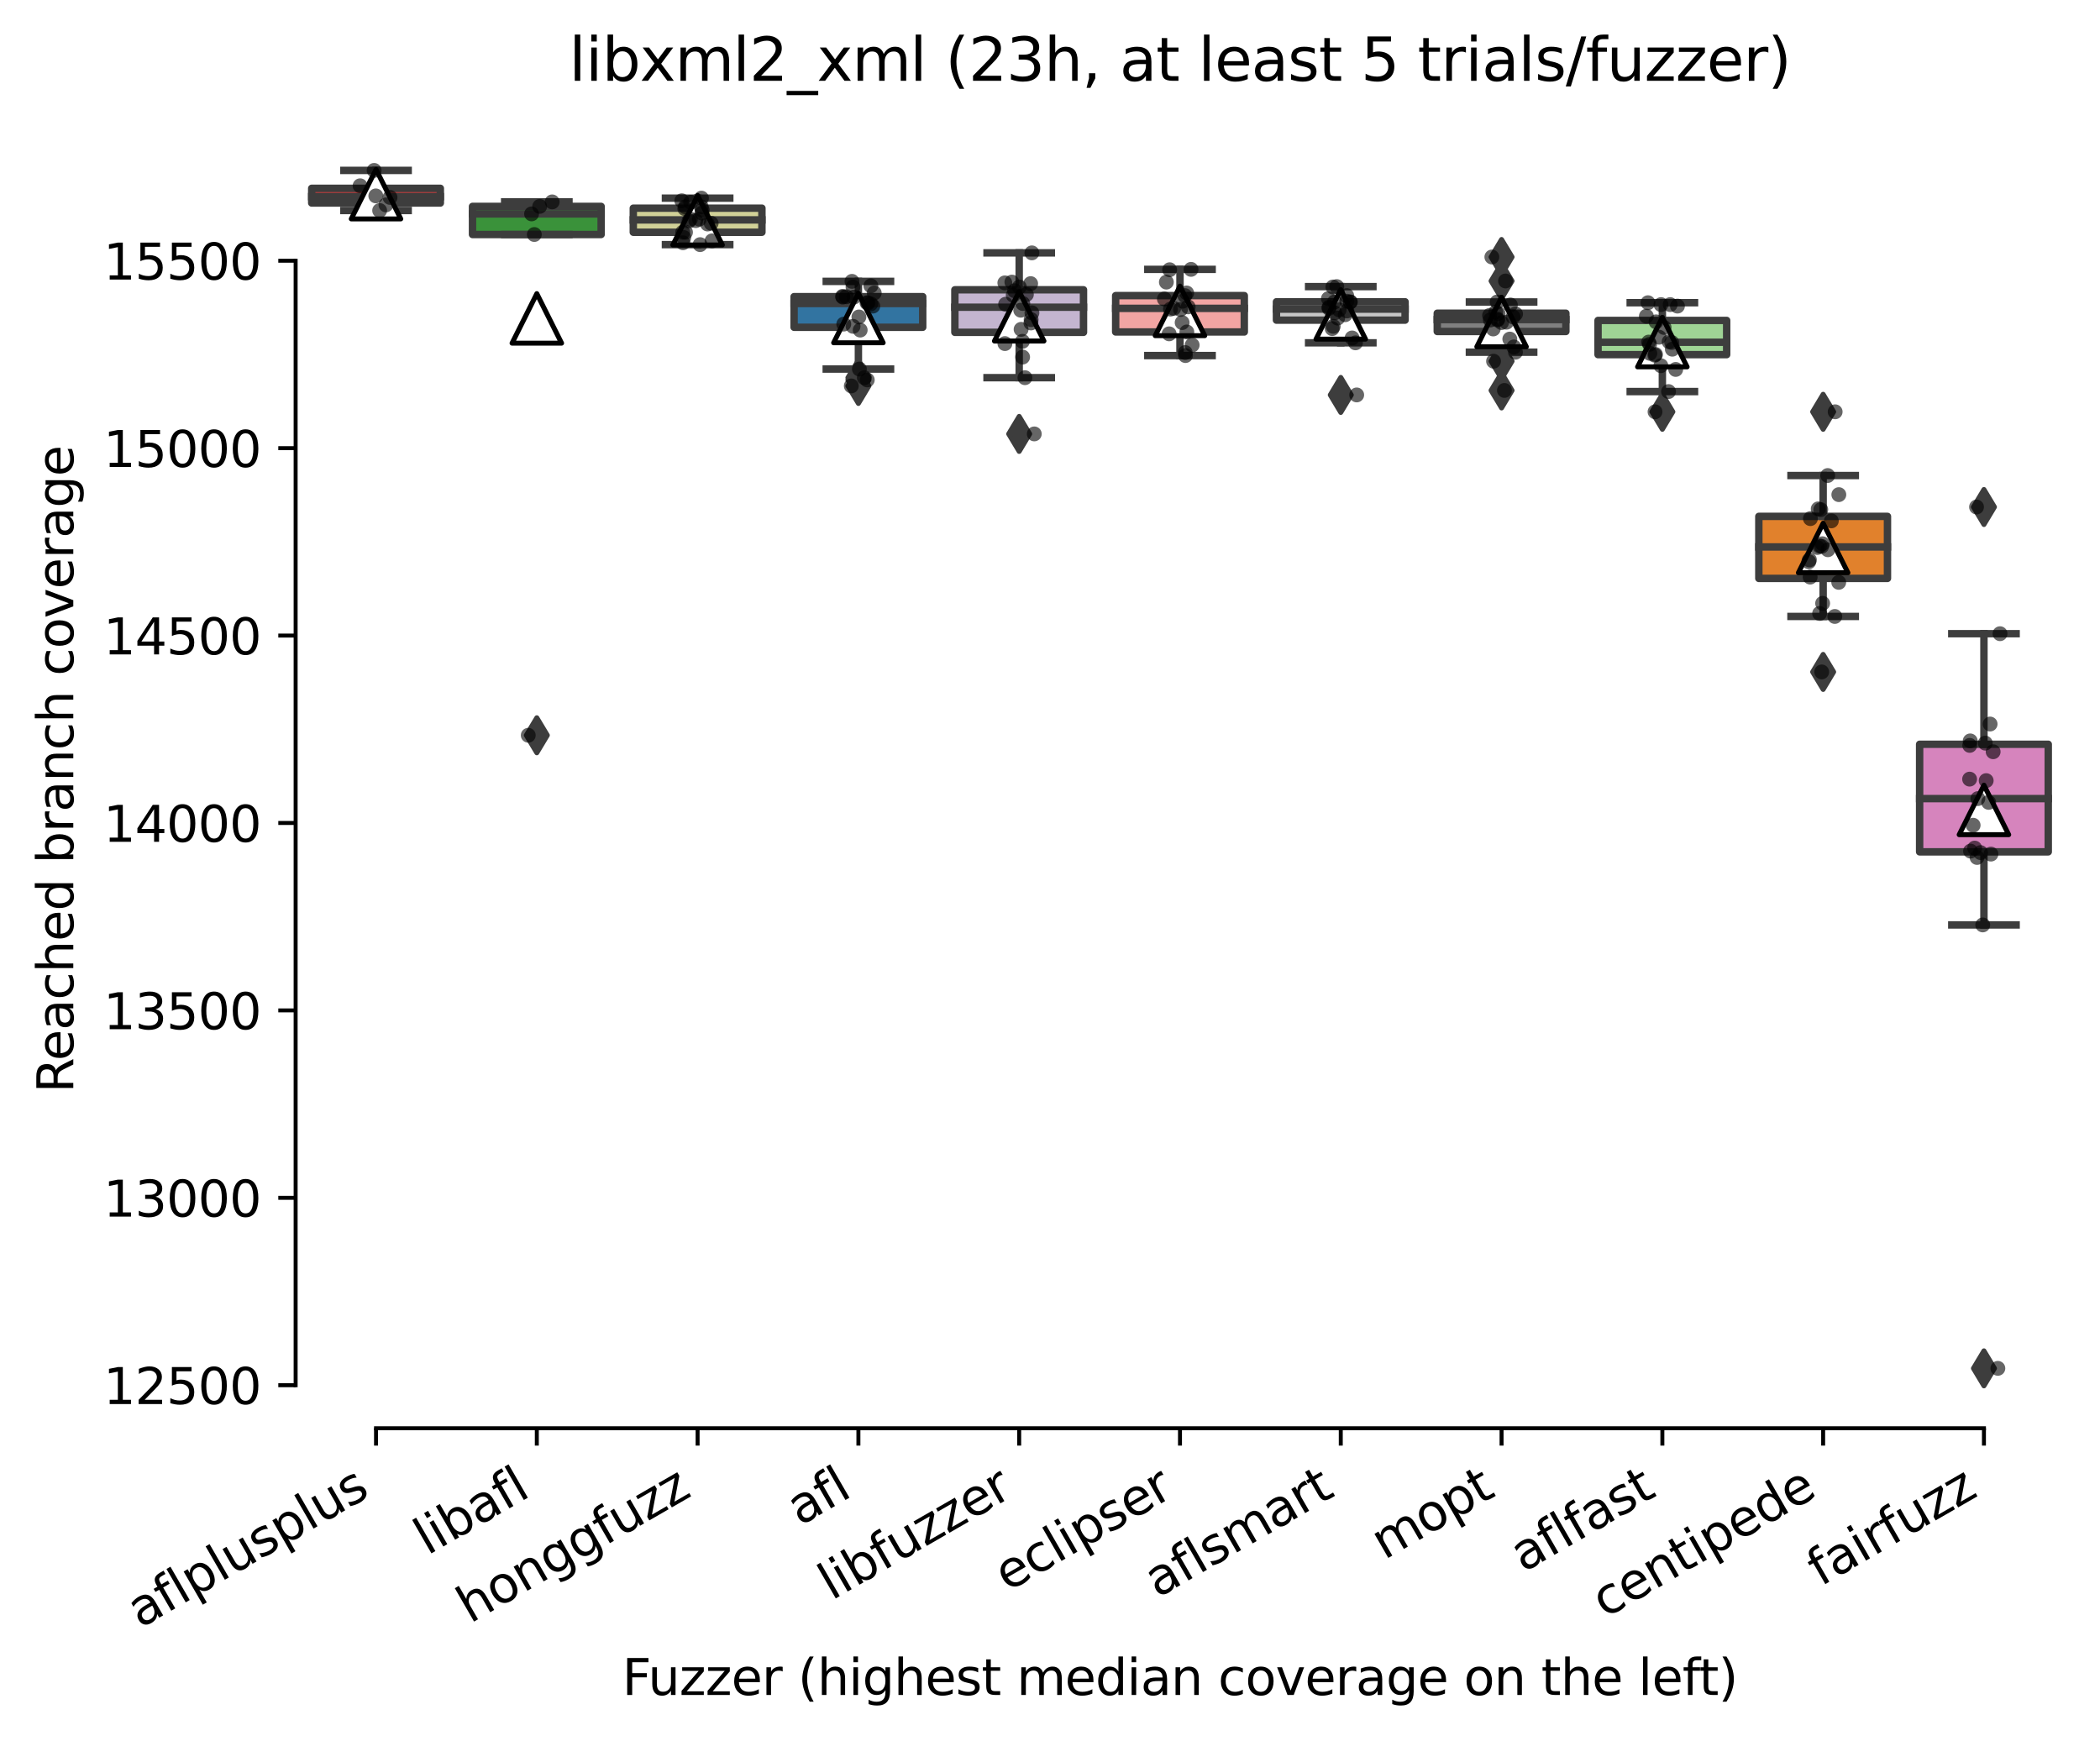 <?xml version="1.0" encoding="utf-8" standalone="no"?>
<!DOCTYPE svg PUBLIC "-//W3C//DTD SVG 1.1//EN"
  "http://www.w3.org/Graphics/SVG/1.1/DTD/svg11.dtd">
<svg xmlns:xlink="http://www.w3.org/1999/xlink" width="424.011pt" height="351.576pt" viewBox="0 0 424.011 351.576" xmlns="http://www.w3.org/2000/svg" version="1.1">
 <defs>
  <style type="text/css">*{stroke-linejoin: round; stroke-linecap: butt}</style>
 </defs>
 <g id="figure_1">
  <g id="patch_1">
   <path d="M 0 351.576 
L 424.011 351.576 
L 424.011 0 
L 0 0 
z
" style="fill: #ffffff"/>
  </g>
  <g id="axes_1">
   <g id="patch_2">
    <path d="M 59.691 288.43 
L 416.811 288.43 
L 416.811 22.318 
L 59.691 22.318 
z
" style="fill: #ffffff"/>
   </g>
   <g id="patch_3">
    <path d="M 62.937 41 
L 88.91 41 
L 88.91 38.029 
L 62.937 38.029 
L 62.937 41 
z
" clip-path="url(#p79f92fc902)" style="fill: #c03d3e; stroke: #3d3d3d; stroke-width: 1.5; stroke-linejoin: miter"/>
   </g>
   <g id="patch_4">
    <path d="M 95.403 47.358 
L 121.375 47.358 
L 121.375 41.681 
L 95.403 41.681 
L 95.403 47.358 
z
" clip-path="url(#p79f92fc902)" style="fill: #3a923a; stroke: #3d3d3d; stroke-width: 1.5; stroke-linejoin: miter"/>
   </g>
   <g id="patch_5">
    <path d="M 127.868 46.904 
L 153.84 46.904 
L 153.84 42.04 
L 127.868 42.04 
L 127.868 46.904 
z
" clip-path="url(#p79f92fc902)" style="fill: #d1d197; stroke: #3d3d3d; stroke-width: 1.5; stroke-linejoin: miter"/>
   </g>
   <g id="patch_6">
    <path d="M 160.334 66.092 
L 186.306 66.092 
L 186.306 59.904 
L 160.334 59.904 
L 160.334 66.092 
z
" clip-path="url(#p79f92fc902)" style="fill: #3274a1; stroke: #3d3d3d; stroke-width: 1.5; stroke-linejoin: miter"/>
   </g>
   <g id="patch_7">
    <path d="M 192.799 67.114 
L 218.771 67.114 
L 218.771 58.523 
L 192.799 58.523 
L 192.799 67.114 
z
" clip-path="url(#p79f92fc902)" style="fill: #c4b5d0; stroke: #3d3d3d; stroke-width: 1.5; stroke-linejoin: miter"/>
   </g>
   <g id="patch_8">
    <path d="M 225.264 67.039 
L 251.237 67.039 
L 251.237 59.696 
L 225.264 59.696 
L 225.264 67.039 
z
" clip-path="url(#p79f92fc902)" style="fill: #f2a5a3; stroke: #3d3d3d; stroke-width: 1.5; stroke-linejoin: miter"/>
   </g>
   <g id="patch_9">
    <path d="M 257.73 64.654 
L 283.702 64.654 
L 283.702 60.945 
L 257.73 60.945 
L 257.73 64.654 
z
" clip-path="url(#p79f92fc902)" style="fill: #c7c7c7; stroke: #3d3d3d; stroke-width: 1.5; stroke-linejoin: miter"/>
   </g>
   <g id="patch_10">
    <path d="M 290.195 66.944 
L 316.168 66.944 
L 316.168 63.254 
L 290.195 63.254 
L 290.195 66.944 
z
" clip-path="url(#p79f92fc902)" style="fill: #7f7f7f; stroke: #3d3d3d; stroke-width: 1.5; stroke-linejoin: miter"/>
   </g>
   <g id="patch_11">
    <path d="M 322.661 71.618 
L 348.633 71.618 
L 348.633 64.711 
L 322.661 64.711 
L 322.661 71.618 
z
" clip-path="url(#p79f92fc902)" style="fill: #9fd495; stroke: #3d3d3d; stroke-width: 1.5; stroke-linejoin: miter"/>
   </g>
   <g id="patch_12">
    <path d="M 355.126 116.808 
L 381.099 116.808 
L 381.099 104.28 
L 355.126 104.28 
L 355.126 116.808 
z
" clip-path="url(#p79f92fc902)" style="fill: #e1812c; stroke: #3d3d3d; stroke-width: 1.5; stroke-linejoin: miter"/>
   </g>
   <g id="patch_13">
    <path d="M 387.592 172.027 
L 413.564 172.027 
L 413.564 150.303 
L 387.592 150.303 
L 387.592 172.027 
z
" clip-path="url(#p79f92fc902)" style="fill: #d684bd; stroke: #3d3d3d; stroke-width: 1.5; stroke-linejoin: miter"/>
   </g>
   <g id="matplotlib.axis_1">
    <g id="xtick_1">
     <g id="line2d_1">
      <defs>
       <path id="mc0d2bd7c10" d="M 0 0 
L 0 3.5 
" style="stroke: #000000; stroke-width: 0.8"/>
      </defs>
      <g>
       <use xlink:href="#mc0d2bd7c10" x="75.923" y="288.43" style="stroke: #000000; stroke-width: 0.8"/>
      </g>
     </g>
     <g id="text_1">
      <!-- aflplusplus -->
      <g transform="translate(28.314 328.897) rotate(-30) scale(0.1 -0.1)">
       <defs>
        <path id="DejaVuSans-61" d="M 2194 1759 
Q 1497 1759 1228 1600 
Q 959 1441 959 1056 
Q 959 750 1161 570 
Q 1363 391 1709 391 
Q 2188 391 2477 730 
Q 2766 1069 2766 1631 
L 2766 1759 
L 2194 1759 
z
M 3341 1997 
L 3341 0 
L 2766 0 
L 2766 531 
Q 2569 213 2275 61 
Q 1981 -91 1556 -91 
Q 1019 -91 701 211 
Q 384 513 384 1019 
Q 384 1609 779 1909 
Q 1175 2209 1959 2209 
L 2766 2209 
L 2766 2266 
Q 2766 2663 2505 2880 
Q 2244 3097 1772 3097 
Q 1472 3097 1187 3025 
Q 903 2953 641 2809 
L 641 3341 
Q 956 3463 1253 3523 
Q 1550 3584 1831 3584 
Q 2591 3584 2966 3190 
Q 3341 2797 3341 1997 
z
" transform="scale(0.016)"/>
        <path id="DejaVuSans-66" d="M 2375 4863 
L 2375 4384 
L 1825 4384 
Q 1516 4384 1395 4259 
Q 1275 4134 1275 3809 
L 1275 3500 
L 2222 3500 
L 2222 3053 
L 1275 3053 
L 1275 0 
L 697 0 
L 697 3053 
L 147 3053 
L 147 3500 
L 697 3500 
L 697 3744 
Q 697 4328 969 4595 
Q 1241 4863 1831 4863 
L 2375 4863 
z
" transform="scale(0.016)"/>
        <path id="DejaVuSans-6c" d="M 603 4863 
L 1178 4863 
L 1178 0 
L 603 0 
L 603 4863 
z
" transform="scale(0.016)"/>
        <path id="DejaVuSans-70" d="M 1159 525 
L 1159 -1331 
L 581 -1331 
L 581 3500 
L 1159 3500 
L 1159 2969 
Q 1341 3281 1617 3432 
Q 1894 3584 2278 3584 
Q 2916 3584 3314 3078 
Q 3713 2572 3713 1747 
Q 3713 922 3314 415 
Q 2916 -91 2278 -91 
Q 1894 -91 1617 61 
Q 1341 213 1159 525 
z
M 3116 1747 
Q 3116 2381 2855 2742 
Q 2594 3103 2138 3103 
Q 1681 3103 1420 2742 
Q 1159 2381 1159 1747 
Q 1159 1113 1420 752 
Q 1681 391 2138 391 
Q 2594 391 2855 752 
Q 3116 1113 3116 1747 
z
" transform="scale(0.016)"/>
        <path id="DejaVuSans-75" d="M 544 1381 
L 544 3500 
L 1119 3500 
L 1119 1403 
Q 1119 906 1312 657 
Q 1506 409 1894 409 
Q 2359 409 2629 706 
Q 2900 1003 2900 1516 
L 2900 3500 
L 3475 3500 
L 3475 0 
L 2900 0 
L 2900 538 
Q 2691 219 2414 64 
Q 2138 -91 1772 -91 
Q 1169 -91 856 284 
Q 544 659 544 1381 
z
M 1991 3584 
L 1991 3584 
z
" transform="scale(0.016)"/>
        <path id="DejaVuSans-73" d="M 2834 3397 
L 2834 2853 
Q 2591 2978 2328 3040 
Q 2066 3103 1784 3103 
Q 1356 3103 1142 2972 
Q 928 2841 928 2578 
Q 928 2378 1081 2264 
Q 1234 2150 1697 2047 
L 1894 2003 
Q 2506 1872 2764 1633 
Q 3022 1394 3022 966 
Q 3022 478 2636 193 
Q 2250 -91 1575 -91 
Q 1294 -91 989 -36 
Q 684 19 347 128 
L 347 722 
Q 666 556 975 473 
Q 1284 391 1588 391 
Q 1994 391 2212 530 
Q 2431 669 2431 922 
Q 2431 1156 2273 1281 
Q 2116 1406 1581 1522 
L 1381 1569 
Q 847 1681 609 1914 
Q 372 2147 372 2553 
Q 372 3047 722 3315 
Q 1072 3584 1716 3584 
Q 2034 3584 2315 3537 
Q 2597 3491 2834 3397 
z
" transform="scale(0.016)"/>
       </defs>
       <use xlink:href="#DejaVuSans-61"/>
       <use xlink:href="#DejaVuSans-66" x="61.279"/>
       <use xlink:href="#DejaVuSans-6c" x="96.484"/>
       <use xlink:href="#DejaVuSans-70" x="124.268"/>
       <use xlink:href="#DejaVuSans-6c" x="187.744"/>
       <use xlink:href="#DejaVuSans-75" x="215.527"/>
       <use xlink:href="#DejaVuSans-73" x="278.906"/>
       <use xlink:href="#DejaVuSans-70" x="331.006"/>
       <use xlink:href="#DejaVuSans-6c" x="394.482"/>
       <use xlink:href="#DejaVuSans-75" x="422.266"/>
       <use xlink:href="#DejaVuSans-73" x="485.645"/>
      </g>
     </g>
    </g>
    <g id="xtick_2">
     <g id="line2d_2">
      <g>
       <use xlink:href="#mc0d2bd7c10" x="108.389" y="288.43" style="stroke: #000000; stroke-width: 0.8"/>
      </g>
     </g>
     <g id="text_2">
      <!-- libafl -->
      <g transform="translate(86.277 314.176) rotate(-30) scale(0.1 -0.1)">
       <defs>
        <path id="DejaVuSans-69" d="M 603 3500 
L 1178 3500 
L 1178 0 
L 603 0 
L 603 3500 
z
M 603 4863 
L 1178 4863 
L 1178 4134 
L 603 4134 
L 603 4863 
z
" transform="scale(0.016)"/>
        <path id="DejaVuSans-62" d="M 3116 1747 
Q 3116 2381 2855 2742 
Q 2594 3103 2138 3103 
Q 1681 3103 1420 2742 
Q 1159 2381 1159 1747 
Q 1159 1113 1420 752 
Q 1681 391 2138 391 
Q 2594 391 2855 752 
Q 3116 1113 3116 1747 
z
M 1159 2969 
Q 1341 3281 1617 3432 
Q 1894 3584 2278 3584 
Q 2916 3584 3314 3078 
Q 3713 2572 3713 1747 
Q 3713 922 3314 415 
Q 2916 -91 2278 -91 
Q 1894 -91 1617 61 
Q 1341 213 1159 525 
L 1159 0 
L 581 0 
L 581 4863 
L 1159 4863 
L 1159 2969 
z
" transform="scale(0.016)"/>
       </defs>
       <use xlink:href="#DejaVuSans-6c"/>
       <use xlink:href="#DejaVuSans-69" x="27.783"/>
       <use xlink:href="#DejaVuSans-62" x="55.566"/>
       <use xlink:href="#DejaVuSans-61" x="119.043"/>
       <use xlink:href="#DejaVuSans-66" x="180.322"/>
       <use xlink:href="#DejaVuSans-6c" x="215.527"/>
      </g>
     </g>
    </g>
    <g id="xtick_3">
     <g id="line2d_3">
      <g>
       <use xlink:href="#mc0d2bd7c10" x="140.854" y="288.43" style="stroke: #000000; stroke-width: 0.8"/>
      </g>
     </g>
     <g id="text_3">
      <!-- honggfuzz -->
      <g transform="translate(94.915 327.933) rotate(-30) scale(0.1 -0.1)">
       <defs>
        <path id="DejaVuSans-68" d="M 3513 2113 
L 3513 0 
L 2938 0 
L 2938 2094 
Q 2938 2591 2744 2837 
Q 2550 3084 2163 3084 
Q 1697 3084 1428 2787 
Q 1159 2491 1159 1978 
L 1159 0 
L 581 0 
L 581 4863 
L 1159 4863 
L 1159 2956 
Q 1366 3272 1645 3428 
Q 1925 3584 2291 3584 
Q 2894 3584 3203 3211 
Q 3513 2838 3513 2113 
z
" transform="scale(0.016)"/>
        <path id="DejaVuSans-6f" d="M 1959 3097 
Q 1497 3097 1228 2736 
Q 959 2375 959 1747 
Q 959 1119 1226 758 
Q 1494 397 1959 397 
Q 2419 397 2687 759 
Q 2956 1122 2956 1747 
Q 2956 2369 2687 2733 
Q 2419 3097 1959 3097 
z
M 1959 3584 
Q 2709 3584 3137 3096 
Q 3566 2609 3566 1747 
Q 3566 888 3137 398 
Q 2709 -91 1959 -91 
Q 1206 -91 779 398 
Q 353 888 353 1747 
Q 353 2609 779 3096 
Q 1206 3584 1959 3584 
z
" transform="scale(0.016)"/>
        <path id="DejaVuSans-6e" d="M 3513 2113 
L 3513 0 
L 2938 0 
L 2938 2094 
Q 2938 2591 2744 2837 
Q 2550 3084 2163 3084 
Q 1697 3084 1428 2787 
Q 1159 2491 1159 1978 
L 1159 0 
L 581 0 
L 581 3500 
L 1159 3500 
L 1159 2956 
Q 1366 3272 1645 3428 
Q 1925 3584 2291 3584 
Q 2894 3584 3203 3211 
Q 3513 2838 3513 2113 
z
" transform="scale(0.016)"/>
        <path id="DejaVuSans-67" d="M 2906 1791 
Q 2906 2416 2648 2759 
Q 2391 3103 1925 3103 
Q 1463 3103 1205 2759 
Q 947 2416 947 1791 
Q 947 1169 1205 825 
Q 1463 481 1925 481 
Q 2391 481 2648 825 
Q 2906 1169 2906 1791 
z
M 3481 434 
Q 3481 -459 3084 -895 
Q 2688 -1331 1869 -1331 
Q 1566 -1331 1297 -1286 
Q 1028 -1241 775 -1147 
L 775 -588 
Q 1028 -725 1275 -790 
Q 1522 -856 1778 -856 
Q 2344 -856 2625 -561 
Q 2906 -266 2906 331 
L 2906 616 
Q 2728 306 2450 153 
Q 2172 0 1784 0 
Q 1141 0 747 490 
Q 353 981 353 1791 
Q 353 2603 747 3093 
Q 1141 3584 1784 3584 
Q 2172 3584 2450 3431 
Q 2728 3278 2906 2969 
L 2906 3500 
L 3481 3500 
L 3481 434 
z
" transform="scale(0.016)"/>
        <path id="DejaVuSans-7a" d="M 353 3500 
L 3084 3500 
L 3084 2975 
L 922 459 
L 3084 459 
L 3084 0 
L 275 0 
L 275 525 
L 2438 3041 
L 353 3041 
L 353 3500 
z
" transform="scale(0.016)"/>
       </defs>
       <use xlink:href="#DejaVuSans-68"/>
       <use xlink:href="#DejaVuSans-6f" x="63.379"/>
       <use xlink:href="#DejaVuSans-6e" x="124.561"/>
       <use xlink:href="#DejaVuSans-67" x="187.939"/>
       <use xlink:href="#DejaVuSans-67" x="251.416"/>
       <use xlink:href="#DejaVuSans-66" x="314.893"/>
       <use xlink:href="#DejaVuSans-75" x="350.098"/>
       <use xlink:href="#DejaVuSans-7a" x="413.477"/>
       <use xlink:href="#DejaVuSans-7a" x="465.967"/>
      </g>
     </g>
    </g>
    <g id="xtick_4">
     <g id="line2d_4">
      <g>
       <use xlink:href="#mc0d2bd7c10" x="173.32" y="288.43" style="stroke: #000000; stroke-width: 0.8"/>
      </g>
     </g>
     <g id="text_4">
      <!-- afl -->
      <g transform="translate(161.518 308.224) rotate(-30) scale(0.1 -0.1)">
       <use xlink:href="#DejaVuSans-61"/>
       <use xlink:href="#DejaVuSans-66" x="61.279"/>
       <use xlink:href="#DejaVuSans-6c" x="96.484"/>
      </g>
     </g>
    </g>
    <g id="xtick_5">
     <g id="line2d_5">
      <g>
       <use xlink:href="#mc0d2bd7c10" x="205.785" y="288.43" style="stroke: #000000; stroke-width: 0.8"/>
      </g>
     </g>
     <g id="text_5">
      <!-- libfuzzer -->
      <g transform="translate(167.919 323.272) rotate(-30) scale(0.1 -0.1)">
       <defs>
        <path id="DejaVuSans-65" d="M 3597 1894 
L 3597 1613 
L 953 1613 
Q 991 1019 1311 708 
Q 1631 397 2203 397 
Q 2534 397 2845 478 
Q 3156 559 3463 722 
L 3463 178 
Q 3153 47 2828 -22 
Q 2503 -91 2169 -91 
Q 1331 -91 842 396 
Q 353 884 353 1716 
Q 353 2575 817 3079 
Q 1281 3584 2069 3584 
Q 2775 3584 3186 3129 
Q 3597 2675 3597 1894 
z
M 3022 2063 
Q 3016 2534 2758 2815 
Q 2500 3097 2075 3097 
Q 1594 3097 1305 2825 
Q 1016 2553 972 2059 
L 3022 2063 
z
" transform="scale(0.016)"/>
        <path id="DejaVuSans-72" d="M 2631 2963 
Q 2534 3019 2420 3045 
Q 2306 3072 2169 3072 
Q 1681 3072 1420 2755 
Q 1159 2438 1159 1844 
L 1159 0 
L 581 0 
L 581 3500 
L 1159 3500 
L 1159 2956 
Q 1341 3275 1631 3429 
Q 1922 3584 2338 3584 
Q 2397 3584 2469 3576 
Q 2541 3569 2628 3553 
L 2631 2963 
z
" transform="scale(0.016)"/>
       </defs>
       <use xlink:href="#DejaVuSans-6c"/>
       <use xlink:href="#DejaVuSans-69" x="27.783"/>
       <use xlink:href="#DejaVuSans-62" x="55.566"/>
       <use xlink:href="#DejaVuSans-66" x="119.043"/>
       <use xlink:href="#DejaVuSans-75" x="154.248"/>
       <use xlink:href="#DejaVuSans-7a" x="217.627"/>
       <use xlink:href="#DejaVuSans-7a" x="270.117"/>
       <use xlink:href="#DejaVuSans-65" x="322.607"/>
       <use xlink:href="#DejaVuSans-72" x="384.131"/>
      </g>
     </g>
    </g>
    <g id="xtick_6">
     <g id="line2d_6">
      <g>
       <use xlink:href="#mc0d2bd7c10" x="238.251" y="288.43" style="stroke: #000000; stroke-width: 0.8"/>
      </g>
     </g>
     <g id="text_6">
      <!-- eclipser -->
      <g transform="translate(203.41 321.525) rotate(-30) scale(0.1 -0.1)">
       <defs>
        <path id="DejaVuSans-63" d="M 3122 3366 
L 3122 2828 
Q 2878 2963 2633 3030 
Q 2388 3097 2138 3097 
Q 1578 3097 1268 2742 
Q 959 2388 959 1747 
Q 959 1106 1268 751 
Q 1578 397 2138 397 
Q 2388 397 2633 464 
Q 2878 531 3122 666 
L 3122 134 
Q 2881 22 2623 -34 
Q 2366 -91 2075 -91 
Q 1284 -91 818 406 
Q 353 903 353 1747 
Q 353 2603 823 3093 
Q 1294 3584 2113 3584 
Q 2378 3584 2631 3529 
Q 2884 3475 3122 3366 
z
" transform="scale(0.016)"/>
       </defs>
       <use xlink:href="#DejaVuSans-65"/>
       <use xlink:href="#DejaVuSans-63" x="61.523"/>
       <use xlink:href="#DejaVuSans-6c" x="116.504"/>
       <use xlink:href="#DejaVuSans-69" x="144.287"/>
       <use xlink:href="#DejaVuSans-70" x="172.07"/>
       <use xlink:href="#DejaVuSans-73" x="235.547"/>
       <use xlink:href="#DejaVuSans-65" x="287.646"/>
       <use xlink:href="#DejaVuSans-72" x="349.17"/>
      </g>
     </g>
    </g>
    <g id="xtick_7">
     <g id="line2d_7">
      <g>
       <use xlink:href="#mc0d2bd7c10" x="270.716" y="288.43" style="stroke: #000000; stroke-width: 0.8"/>
      </g>
     </g>
     <g id="text_7">
      <!-- aflsmart -->
      <g transform="translate(233.705 322.779) rotate(-30) scale(0.1 -0.1)">
       <defs>
        <path id="DejaVuSans-6d" d="M 3328 2828 
Q 3544 3216 3844 3400 
Q 4144 3584 4550 3584 
Q 5097 3584 5394 3201 
Q 5691 2819 5691 2113 
L 5691 0 
L 5113 0 
L 5113 2094 
Q 5113 2597 4934 2840 
Q 4756 3084 4391 3084 
Q 3944 3084 3684 2787 
Q 3425 2491 3425 1978 
L 3425 0 
L 2847 0 
L 2847 2094 
Q 2847 2600 2669 2842 
Q 2491 3084 2119 3084 
Q 1678 3084 1418 2786 
Q 1159 2488 1159 1978 
L 1159 0 
L 581 0 
L 581 3500 
L 1159 3500 
L 1159 2956 
Q 1356 3278 1631 3431 
Q 1906 3584 2284 3584 
Q 2666 3584 2933 3390 
Q 3200 3197 3328 2828 
z
" transform="scale(0.016)"/>
        <path id="DejaVuSans-74" d="M 1172 4494 
L 1172 3500 
L 2356 3500 
L 2356 3053 
L 1172 3053 
L 1172 1153 
Q 1172 725 1289 603 
Q 1406 481 1766 481 
L 2356 481 
L 2356 0 
L 1766 0 
Q 1100 0 847 248 
Q 594 497 594 1153 
L 594 3053 
L 172 3053 
L 172 3500 
L 594 3500 
L 594 4494 
L 1172 4494 
z
" transform="scale(0.016)"/>
       </defs>
       <use xlink:href="#DejaVuSans-61"/>
       <use xlink:href="#DejaVuSans-66" x="61.279"/>
       <use xlink:href="#DejaVuSans-6c" x="96.484"/>
       <use xlink:href="#DejaVuSans-73" x="124.268"/>
       <use xlink:href="#DejaVuSans-6d" x="176.367"/>
       <use xlink:href="#DejaVuSans-61" x="273.779"/>
       <use xlink:href="#DejaVuSans-72" x="335.059"/>
       <use xlink:href="#DejaVuSans-74" x="376.172"/>
      </g>
     </g>
    </g>
    <g id="xtick_8">
     <g id="line2d_8">
      <g>
       <use xlink:href="#mc0d2bd7c10" x="303.182" y="288.43" style="stroke: #000000; stroke-width: 0.8"/>
      </g>
     </g>
     <g id="text_8">
      <!-- mopt -->
      <g transform="translate(279.514 315.075) rotate(-30) scale(0.1 -0.1)">
       <use xlink:href="#DejaVuSans-6d"/>
       <use xlink:href="#DejaVuSans-6f" x="97.412"/>
       <use xlink:href="#DejaVuSans-70" x="158.594"/>
       <use xlink:href="#DejaVuSans-74" x="222.07"/>
      </g>
     </g>
    </g>
    <g id="xtick_9">
     <g id="line2d_9">
      <g>
       <use xlink:href="#mc0d2bd7c10" x="335.647" y="288.43" style="stroke: #000000; stroke-width: 0.8"/>
      </g>
     </g>
     <g id="text_9">
      <!-- aflfast -->
      <g transform="translate(307.583 317.613) rotate(-30) scale(0.1 -0.1)">
       <use xlink:href="#DejaVuSans-61"/>
       <use xlink:href="#DejaVuSans-66" x="61.279"/>
       <use xlink:href="#DejaVuSans-6c" x="96.484"/>
       <use xlink:href="#DejaVuSans-66" x="124.268"/>
       <use xlink:href="#DejaVuSans-61" x="159.473"/>
       <use xlink:href="#DejaVuSans-73" x="220.752"/>
       <use xlink:href="#DejaVuSans-74" x="272.852"/>
      </g>
     </g>
    </g>
    <g id="xtick_10">
     <g id="line2d_10">
      <g>
       <use xlink:href="#mc0d2bd7c10" x="368.112" y="288.43" style="stroke: #000000; stroke-width: 0.8"/>
      </g>
     </g>
     <g id="text_10">
      <!-- centipede -->
      <g transform="translate(324.039 326.856) rotate(-30) scale(0.1 -0.1)">
       <defs>
        <path id="DejaVuSans-64" d="M 2906 2969 
L 2906 4863 
L 3481 4863 
L 3481 0 
L 2906 0 
L 2906 525 
Q 2725 213 2448 61 
Q 2172 -91 1784 -91 
Q 1150 -91 751 415 
Q 353 922 353 1747 
Q 353 2572 751 3078 
Q 1150 3584 1784 3584 
Q 2172 3584 2448 3432 
Q 2725 3281 2906 2969 
z
M 947 1747 
Q 947 1113 1208 752 
Q 1469 391 1925 391 
Q 2381 391 2643 752 
Q 2906 1113 2906 1747 
Q 2906 2381 2643 2742 
Q 2381 3103 1925 3103 
Q 1469 3103 1208 2742 
Q 947 2381 947 1747 
z
" transform="scale(0.016)"/>
       </defs>
       <use xlink:href="#DejaVuSans-63"/>
       <use xlink:href="#DejaVuSans-65" x="54.98"/>
       <use xlink:href="#DejaVuSans-6e" x="116.504"/>
       <use xlink:href="#DejaVuSans-74" x="179.883"/>
       <use xlink:href="#DejaVuSans-69" x="219.092"/>
       <use xlink:href="#DejaVuSans-70" x="246.875"/>
       <use xlink:href="#DejaVuSans-65" x="310.352"/>
       <use xlink:href="#DejaVuSans-64" x="371.875"/>
       <use xlink:href="#DejaVuSans-65" x="435.352"/>
      </g>
     </g>
    </g>
    <g id="xtick_11">
     <g id="line2d_11">
      <g>
       <use xlink:href="#mc0d2bd7c10" x="400.578" y="288.43" style="stroke: #000000; stroke-width: 0.8"/>
      </g>
     </g>
     <g id="text_11">
      <!-- fairfuzz -->
      <g transform="translate(367.588 320.457) rotate(-30) scale(0.1 -0.1)">
       <use xlink:href="#DejaVuSans-66"/>
       <use xlink:href="#DejaVuSans-61" x="35.205"/>
       <use xlink:href="#DejaVuSans-69" x="96.484"/>
       <use xlink:href="#DejaVuSans-72" x="124.268"/>
       <use xlink:href="#DejaVuSans-66" x="165.381"/>
       <use xlink:href="#DejaVuSans-75" x="200.586"/>
       <use xlink:href="#DejaVuSans-7a" x="263.965"/>
       <use xlink:href="#DejaVuSans-7a" x="316.455"/>
      </g>
     </g>
    </g>
    <g id="text_12">
     <!-- Fuzzer (highest median coverage on the left) -->
     <g transform="translate(125.633 342.297) scale(0.1 -0.1)">
      <defs>
       <path id="DejaVuSans-46" d="M 628 4666 
L 3309 4666 
L 3309 4134 
L 1259 4134 
L 1259 2759 
L 3109 2759 
L 3109 2228 
L 1259 2228 
L 1259 0 
L 628 0 
L 628 4666 
z
" transform="scale(0.016)"/>
       <path id="DejaVuSans-20" transform="scale(0.016)"/>
       <path id="DejaVuSans-28" d="M 1984 4856 
Q 1566 4138 1362 3434 
Q 1159 2731 1159 2009 
Q 1159 1288 1364 580 
Q 1569 -128 1984 -844 
L 1484 -844 
Q 1016 -109 783 600 
Q 550 1309 550 2009 
Q 550 2706 781 3412 
Q 1013 4119 1484 4856 
L 1984 4856 
z
" transform="scale(0.016)"/>
       <path id="DejaVuSans-76" d="M 191 3500 
L 800 3500 
L 1894 563 
L 2988 3500 
L 3597 3500 
L 2284 0 
L 1503 0 
L 191 3500 
z
" transform="scale(0.016)"/>
       <path id="DejaVuSans-29" d="M 513 4856 
L 1013 4856 
Q 1481 4119 1714 3412 
Q 1947 2706 1947 2009 
Q 1947 1309 1714 600 
Q 1481 -109 1013 -844 
L 513 -844 
Q 928 -128 1133 580 
Q 1338 1288 1338 2009 
Q 1338 2731 1133 3434 
Q 928 4138 513 4856 
z
" transform="scale(0.016)"/>
      </defs>
      <use xlink:href="#DejaVuSans-46"/>
      <use xlink:href="#DejaVuSans-75" x="52.02"/>
      <use xlink:href="#DejaVuSans-7a" x="115.398"/>
      <use xlink:href="#DejaVuSans-7a" x="167.889"/>
      <use xlink:href="#DejaVuSans-65" x="220.379"/>
      <use xlink:href="#DejaVuSans-72" x="281.902"/>
      <use xlink:href="#DejaVuSans-20" x="323.016"/>
      <use xlink:href="#DejaVuSans-28" x="354.803"/>
      <use xlink:href="#DejaVuSans-68" x="393.816"/>
      <use xlink:href="#DejaVuSans-69" x="457.195"/>
      <use xlink:href="#DejaVuSans-67" x="484.979"/>
      <use xlink:href="#DejaVuSans-68" x="548.455"/>
      <use xlink:href="#DejaVuSans-65" x="611.834"/>
      <use xlink:href="#DejaVuSans-73" x="673.357"/>
      <use xlink:href="#DejaVuSans-74" x="725.457"/>
      <use xlink:href="#DejaVuSans-20" x="764.666"/>
      <use xlink:href="#DejaVuSans-6d" x="796.453"/>
      <use xlink:href="#DejaVuSans-65" x="893.865"/>
      <use xlink:href="#DejaVuSans-64" x="955.389"/>
      <use xlink:href="#DejaVuSans-69" x="1018.865"/>
      <use xlink:href="#DejaVuSans-61" x="1046.648"/>
      <use xlink:href="#DejaVuSans-6e" x="1107.928"/>
      <use xlink:href="#DejaVuSans-20" x="1171.307"/>
      <use xlink:href="#DejaVuSans-63" x="1203.094"/>
      <use xlink:href="#DejaVuSans-6f" x="1258.074"/>
      <use xlink:href="#DejaVuSans-76" x="1319.256"/>
      <use xlink:href="#DejaVuSans-65" x="1378.436"/>
      <use xlink:href="#DejaVuSans-72" x="1439.959"/>
      <use xlink:href="#DejaVuSans-61" x="1481.072"/>
      <use xlink:href="#DejaVuSans-67" x="1542.352"/>
      <use xlink:href="#DejaVuSans-65" x="1605.828"/>
      <use xlink:href="#DejaVuSans-20" x="1667.352"/>
      <use xlink:href="#DejaVuSans-6f" x="1699.139"/>
      <use xlink:href="#DejaVuSans-6e" x="1760.32"/>
      <use xlink:href="#DejaVuSans-20" x="1823.699"/>
      <use xlink:href="#DejaVuSans-74" x="1855.486"/>
      <use xlink:href="#DejaVuSans-68" x="1894.695"/>
      <use xlink:href="#DejaVuSans-65" x="1958.074"/>
      <use xlink:href="#DejaVuSans-20" x="2019.598"/>
      <use xlink:href="#DejaVuSans-6c" x="2051.385"/>
      <use xlink:href="#DejaVuSans-65" x="2079.168"/>
      <use xlink:href="#DejaVuSans-66" x="2140.691"/>
      <use xlink:href="#DejaVuSans-74" x="2174.146"/>
      <use xlink:href="#DejaVuSans-29" x="2213.355"/>
     </g>
    </g>
   </g>
   <g id="matplotlib.axis_2">
    <g id="ytick_1">
     <g id="line2d_12">
      <defs>
       <path id="m1878e6cf29" d="M 0 0 
L -3.5 0 
" style="stroke: #000000; stroke-width: 0.8"/>
      </defs>
      <g>
       <use xlink:href="#m1878e6cf29" x="59.691" y="279.74" style="stroke: #000000; stroke-width: 0.8"/>
      </g>
     </g>
     <g id="text_13">
      <!-- 12500 -->
      <g transform="translate(20.878 283.54) scale(0.1 -0.1)">
       <defs>
        <path id="DejaVuSans-31" d="M 794 531 
L 1825 531 
L 1825 4091 
L 703 3866 
L 703 4441 
L 1819 4666 
L 2450 4666 
L 2450 531 
L 3481 531 
L 3481 0 
L 794 0 
L 794 531 
z
" transform="scale(0.016)"/>
        <path id="DejaVuSans-32" d="M 1228 531 
L 3431 531 
L 3431 0 
L 469 0 
L 469 531 
Q 828 903 1448 1529 
Q 2069 2156 2228 2338 
Q 2531 2678 2651 2914 
Q 2772 3150 2772 3378 
Q 2772 3750 2511 3984 
Q 2250 4219 1831 4219 
Q 1534 4219 1204 4116 
Q 875 4013 500 3803 
L 500 4441 
Q 881 4594 1212 4672 
Q 1544 4750 1819 4750 
Q 2544 4750 2975 4387 
Q 3406 4025 3406 3419 
Q 3406 3131 3298 2873 
Q 3191 2616 2906 2266 
Q 2828 2175 2409 1742 
Q 1991 1309 1228 531 
z
" transform="scale(0.016)"/>
        <path id="DejaVuSans-35" d="M 691 4666 
L 3169 4666 
L 3169 4134 
L 1269 4134 
L 1269 2991 
Q 1406 3038 1543 3061 
Q 1681 3084 1819 3084 
Q 2600 3084 3056 2656 
Q 3513 2228 3513 1497 
Q 3513 744 3044 326 
Q 2575 -91 1722 -91 
Q 1428 -91 1123 -41 
Q 819 9 494 109 
L 494 744 
Q 775 591 1075 516 
Q 1375 441 1709 441 
Q 2250 441 2565 725 
Q 2881 1009 2881 1497 
Q 2881 1984 2565 2268 
Q 2250 2553 1709 2553 
Q 1456 2553 1204 2497 
Q 953 2441 691 2322 
L 691 4666 
z
" transform="scale(0.016)"/>
        <path id="DejaVuSans-30" d="M 2034 4250 
Q 1547 4250 1301 3770 
Q 1056 3291 1056 2328 
Q 1056 1369 1301 889 
Q 1547 409 2034 409 
Q 2525 409 2770 889 
Q 3016 1369 3016 2328 
Q 3016 3291 2770 3770 
Q 2525 4250 2034 4250 
z
M 2034 4750 
Q 2819 4750 3233 4129 
Q 3647 3509 3647 2328 
Q 3647 1150 3233 529 
Q 2819 -91 2034 -91 
Q 1250 -91 836 529 
Q 422 1150 422 2328 
Q 422 3509 836 4129 
Q 1250 4750 2034 4750 
z
" transform="scale(0.016)"/>
       </defs>
       <use xlink:href="#DejaVuSans-31"/>
       <use xlink:href="#DejaVuSans-32" x="63.623"/>
       <use xlink:href="#DejaVuSans-35" x="127.246"/>
       <use xlink:href="#DejaVuSans-30" x="190.869"/>
       <use xlink:href="#DejaVuSans-30" x="254.492"/>
      </g>
     </g>
    </g>
    <g id="ytick_2">
     <g id="line2d_13">
      <g>
       <use xlink:href="#m1878e6cf29" x="59.691" y="241.893" style="stroke: #000000; stroke-width: 0.8"/>
      </g>
     </g>
     <g id="text_14">
      <!-- 13000 -->
      <g transform="translate(20.878 245.692) scale(0.1 -0.1)">
       <defs>
        <path id="DejaVuSans-33" d="M 2597 2516 
Q 3050 2419 3304 2112 
Q 3559 1806 3559 1356 
Q 3559 666 3084 287 
Q 2609 -91 1734 -91 
Q 1441 -91 1130 -33 
Q 819 25 488 141 
L 488 750 
Q 750 597 1062 519 
Q 1375 441 1716 441 
Q 2309 441 2620 675 
Q 2931 909 2931 1356 
Q 2931 1769 2642 2001 
Q 2353 2234 1838 2234 
L 1294 2234 
L 1294 2753 
L 1863 2753 
Q 2328 2753 2575 2939 
Q 2822 3125 2822 3475 
Q 2822 3834 2567 4026 
Q 2313 4219 1838 4219 
Q 1578 4219 1281 4162 
Q 984 4106 628 3988 
L 628 4550 
Q 988 4650 1302 4700 
Q 1616 4750 1894 4750 
Q 2613 4750 3031 4423 
Q 3450 4097 3450 3541 
Q 3450 3153 3228 2886 
Q 3006 2619 2597 2516 
z
" transform="scale(0.016)"/>
       </defs>
       <use xlink:href="#DejaVuSans-31"/>
       <use xlink:href="#DejaVuSans-33" x="63.623"/>
       <use xlink:href="#DejaVuSans-30" x="127.246"/>
       <use xlink:href="#DejaVuSans-30" x="190.869"/>
       <use xlink:href="#DejaVuSans-30" x="254.492"/>
      </g>
     </g>
    </g>
    <g id="ytick_3">
     <g id="line2d_14">
      <g>
       <use xlink:href="#m1878e6cf29" x="59.691" y="204.046" style="stroke: #000000; stroke-width: 0.8"/>
      </g>
     </g>
     <g id="text_15">
      <!-- 13500 -->
      <g transform="translate(20.878 207.845) scale(0.1 -0.1)">
       <use xlink:href="#DejaVuSans-31"/>
       <use xlink:href="#DejaVuSans-33" x="63.623"/>
       <use xlink:href="#DejaVuSans-35" x="127.246"/>
       <use xlink:href="#DejaVuSans-30" x="190.869"/>
       <use xlink:href="#DejaVuSans-30" x="254.492"/>
      </g>
     </g>
    </g>
    <g id="ytick_4">
     <g id="line2d_15">
      <g>
       <use xlink:href="#m1878e6cf29" x="59.691" y="166.198" style="stroke: #000000; stroke-width: 0.8"/>
      </g>
     </g>
     <g id="text_16">
      <!-- 14000 -->
      <g transform="translate(20.878 169.998) scale(0.1 -0.1)">
       <defs>
        <path id="DejaVuSans-34" d="M 2419 4116 
L 825 1625 
L 2419 1625 
L 2419 4116 
z
M 2253 4666 
L 3047 4666 
L 3047 1625 
L 3713 1625 
L 3713 1100 
L 3047 1100 
L 3047 0 
L 2419 0 
L 2419 1100 
L 313 1100 
L 313 1709 
L 2253 4666 
z
" transform="scale(0.016)"/>
       </defs>
       <use xlink:href="#DejaVuSans-31"/>
       <use xlink:href="#DejaVuSans-34" x="63.623"/>
       <use xlink:href="#DejaVuSans-30" x="127.246"/>
       <use xlink:href="#DejaVuSans-30" x="190.869"/>
       <use xlink:href="#DejaVuSans-30" x="254.492"/>
      </g>
     </g>
    </g>
    <g id="ytick_5">
     <g id="line2d_16">
      <g>
       <use xlink:href="#m1878e6cf29" x="59.691" y="128.351" style="stroke: #000000; stroke-width: 0.8"/>
      </g>
     </g>
     <g id="text_17">
      <!-- 14500 -->
      <g transform="translate(20.878 132.15) scale(0.1 -0.1)">
       <use xlink:href="#DejaVuSans-31"/>
       <use xlink:href="#DejaVuSans-34" x="63.623"/>
       <use xlink:href="#DejaVuSans-35" x="127.246"/>
       <use xlink:href="#DejaVuSans-30" x="190.869"/>
       <use xlink:href="#DejaVuSans-30" x="254.492"/>
      </g>
     </g>
    </g>
    <g id="ytick_6">
     <g id="line2d_17">
      <g>
       <use xlink:href="#m1878e6cf29" x="59.691" y="90.504" style="stroke: #000000; stroke-width: 0.8"/>
      </g>
     </g>
     <g id="text_18">
      <!-- 15000 -->
      <g transform="translate(20.878 94.303) scale(0.1 -0.1)">
       <use xlink:href="#DejaVuSans-31"/>
       <use xlink:href="#DejaVuSans-35" x="63.623"/>
       <use xlink:href="#DejaVuSans-30" x="127.246"/>
       <use xlink:href="#DejaVuSans-30" x="190.869"/>
       <use xlink:href="#DejaVuSans-30" x="254.492"/>
      </g>
     </g>
    </g>
    <g id="ytick_7">
     <g id="line2d_18">
      <g>
       <use xlink:href="#m1878e6cf29" x="59.691" y="52.657" style="stroke: #000000; stroke-width: 0.8"/>
      </g>
     </g>
     <g id="text_19">
      <!-- 15500 -->
      <g transform="translate(20.878 56.456) scale(0.1 -0.1)">
       <use xlink:href="#DejaVuSans-31"/>
       <use xlink:href="#DejaVuSans-35" x="63.623"/>
       <use xlink:href="#DejaVuSans-35" x="127.246"/>
       <use xlink:href="#DejaVuSans-30" x="190.869"/>
       <use xlink:href="#DejaVuSans-30" x="254.492"/>
      </g>
     </g>
    </g>
    <g id="text_20">
     <!-- Reached branch coverage -->
     <g transform="translate(14.798 220.706) rotate(-90) scale(0.1 -0.1)">
      <defs>
       <path id="DejaVuSans-52" d="M 2841 2188 
Q 3044 2119 3236 1894 
Q 3428 1669 3622 1275 
L 4263 0 
L 3584 0 
L 2988 1197 
Q 2756 1666 2539 1819 
Q 2322 1972 1947 1972 
L 1259 1972 
L 1259 0 
L 628 0 
L 628 4666 
L 2053 4666 
Q 2853 4666 3247 4331 
Q 3641 3997 3641 3322 
Q 3641 2881 3436 2590 
Q 3231 2300 2841 2188 
z
M 1259 4147 
L 1259 2491 
L 2053 2491 
Q 2509 2491 2742 2702 
Q 2975 2913 2975 3322 
Q 2975 3731 2742 3939 
Q 2509 4147 2053 4147 
L 1259 4147 
z
" transform="scale(0.016)"/>
      </defs>
      <use xlink:href="#DejaVuSans-52"/>
      <use xlink:href="#DejaVuSans-65" x="64.982"/>
      <use xlink:href="#DejaVuSans-61" x="126.506"/>
      <use xlink:href="#DejaVuSans-63" x="187.785"/>
      <use xlink:href="#DejaVuSans-68" x="242.766"/>
      <use xlink:href="#DejaVuSans-65" x="306.145"/>
      <use xlink:href="#DejaVuSans-64" x="367.668"/>
      <use xlink:href="#DejaVuSans-20" x="431.145"/>
      <use xlink:href="#DejaVuSans-62" x="462.932"/>
      <use xlink:href="#DejaVuSans-72" x="526.408"/>
      <use xlink:href="#DejaVuSans-61" x="567.521"/>
      <use xlink:href="#DejaVuSans-6e" x="628.801"/>
      <use xlink:href="#DejaVuSans-63" x="692.18"/>
      <use xlink:href="#DejaVuSans-68" x="747.16"/>
      <use xlink:href="#DejaVuSans-20" x="810.539"/>
      <use xlink:href="#DejaVuSans-63" x="842.326"/>
      <use xlink:href="#DejaVuSans-6f" x="897.307"/>
      <use xlink:href="#DejaVuSans-76" x="958.488"/>
      <use xlink:href="#DejaVuSans-65" x="1017.668"/>
      <use xlink:href="#DejaVuSans-72" x="1079.191"/>
      <use xlink:href="#DejaVuSans-61" x="1120.305"/>
      <use xlink:href="#DejaVuSans-67" x="1181.584"/>
      <use xlink:href="#DejaVuSans-65" x="1245.061"/>
     </g>
    </g>
   </g>
   <g id="line2d_19">
    <path d="M 75.923 41 
L 75.923 42.513 
" clip-path="url(#p79f92fc902)" style="fill: none; stroke: #3d3d3d; stroke-width: 1.5; stroke-linecap: square"/>
   </g>
   <g id="line2d_20">
    <path d="M 75.923 38.029 
L 75.923 34.414 
" clip-path="url(#p79f92fc902)" style="fill: none; stroke: #3d3d3d; stroke-width: 1.5; stroke-linecap: square"/>
   </g>
   <g id="line2d_21">
    <path d="M 69.43 42.513 
L 82.416 42.513 
" clip-path="url(#p79f92fc902)" style="fill: none; stroke: #3d3d3d; stroke-width: 1.5; stroke-linecap: square"/>
   </g>
   <g id="line2d_22">
    <path d="M 69.43 34.414 
L 82.416 34.414 
" clip-path="url(#p79f92fc902)" style="fill: none; stroke: #3d3d3d; stroke-width: 1.5; stroke-linecap: square"/>
   </g>
   <g id="line2d_23"/>
   <g id="line2d_24">
    <path d="M 108.389 47.358 
L 108.389 47.358 
" clip-path="url(#p79f92fc902)" style="fill: none; stroke: #3d3d3d; stroke-width: 1.5; stroke-linecap: square"/>
   </g>
   <g id="line2d_25">
    <path d="M 108.389 41.681 
L 108.389 40.772 
" clip-path="url(#p79f92fc902)" style="fill: none; stroke: #3d3d3d; stroke-width: 1.5; stroke-linecap: square"/>
   </g>
   <g id="line2d_26">
    <path d="M 101.896 47.358 
L 114.882 47.358 
" clip-path="url(#p79f92fc902)" style="fill: none; stroke: #3d3d3d; stroke-width: 1.5; stroke-linecap: square"/>
   </g>
   <g id="line2d_27">
    <path d="M 101.896 40.772 
L 114.882 40.772 
" clip-path="url(#p79f92fc902)" style="fill: none; stroke: #3d3d3d; stroke-width: 1.5; stroke-linecap: square"/>
   </g>
   <g id="line2d_28">
    <defs>
     <path id="md6c8c9c52e" d="M -0 3.536 
L 2.121 0 
L -0 -3.536 
L -2.121 -0 
z
" style="stroke: #3d3d3d; stroke-linejoin: miter"/>
    </defs>
    <g clip-path="url(#p79f92fc902)">
     <use xlink:href="#md6c8c9c52e" x="108.389" y="148.486" style="fill: #3d3d3d; stroke: #3d3d3d; stroke-linejoin: miter"/>
    </g>
   </g>
   <g id="line2d_29">
    <path d="M 140.854 46.904 
L 140.854 49.402 
" clip-path="url(#p79f92fc902)" style="fill: none; stroke: #3d3d3d; stroke-width: 1.5; stroke-linecap: square"/>
   </g>
   <g id="line2d_30">
    <path d="M 140.854 42.04 
L 140.854 40.016 
" clip-path="url(#p79f92fc902)" style="fill: none; stroke: #3d3d3d; stroke-width: 1.5; stroke-linecap: square"/>
   </g>
   <g id="line2d_31">
    <path d="M 134.361 49.402 
L 147.347 49.402 
" clip-path="url(#p79f92fc902)" style="fill: none; stroke: #3d3d3d; stroke-width: 1.5; stroke-linecap: square"/>
   </g>
   <g id="line2d_32">
    <path d="M 134.361 40.016 
L 147.347 40.016 
" clip-path="url(#p79f92fc902)" style="fill: none; stroke: #3d3d3d; stroke-width: 1.5; stroke-linecap: square"/>
   </g>
   <g id="line2d_33"/>
   <g id="line2d_34">
    <path d="M 173.32 66.092 
L 173.32 74.532 
" clip-path="url(#p79f92fc902)" style="fill: none; stroke: #3d3d3d; stroke-width: 1.5; stroke-linecap: square"/>
   </g>
   <g id="line2d_35">
    <path d="M 173.32 59.904 
L 173.32 56.82 
" clip-path="url(#p79f92fc902)" style="fill: none; stroke: #3d3d3d; stroke-width: 1.5; stroke-linecap: square"/>
   </g>
   <g id="line2d_36">
    <path d="M 166.827 74.532 
L 179.813 74.532 
" clip-path="url(#p79f92fc902)" style="fill: none; stroke: #3d3d3d; stroke-width: 1.5; stroke-linecap: square"/>
   </g>
   <g id="line2d_37">
    <path d="M 166.827 56.82 
L 179.813 56.82 
" clip-path="url(#p79f92fc902)" style="fill: none; stroke: #3d3d3d; stroke-width: 1.5; stroke-linecap: square"/>
   </g>
   <g id="line2d_38">
    <g clip-path="url(#p79f92fc902)">
     <use xlink:href="#md6c8c9c52e" x="173.32" y="76.727" style="fill: #3d3d3d; stroke: #3d3d3d; stroke-linejoin: miter"/>
     <use xlink:href="#md6c8c9c52e" x="173.32" y="76.273" style="fill: #3d3d3d; stroke: #3d3d3d; stroke-linejoin: miter"/>
     <use xlink:href="#md6c8c9c52e" x="173.32" y="77.939" style="fill: #3d3d3d; stroke: #3d3d3d; stroke-linejoin: miter"/>
    </g>
   </g>
   <g id="line2d_39">
    <path d="M 205.785 67.114 
L 205.785 76.273 
" clip-path="url(#p79f92fc902)" style="fill: none; stroke: #3d3d3d; stroke-width: 1.5; stroke-linecap: square"/>
   </g>
   <g id="line2d_40">
    <path d="M 205.785 58.523 
L 205.785 51.067 
" clip-path="url(#p79f92fc902)" style="fill: none; stroke: #3d3d3d; stroke-width: 1.5; stroke-linecap: square"/>
   </g>
   <g id="line2d_41">
    <path d="M 199.292 76.273 
L 212.278 76.273 
" clip-path="url(#p79f92fc902)" style="fill: none; stroke: #3d3d3d; stroke-width: 1.5; stroke-linecap: square"/>
   </g>
   <g id="line2d_42">
    <path d="M 199.292 51.067 
L 212.278 51.067 
" clip-path="url(#p79f92fc902)" style="fill: none; stroke: #3d3d3d; stroke-width: 1.5; stroke-linecap: square"/>
   </g>
   <g id="line2d_43">
    <g clip-path="url(#p79f92fc902)">
     <use xlink:href="#md6c8c9c52e" x="205.785" y="87.627" style="fill: #3d3d3d; stroke: #3d3d3d; stroke-linejoin: miter"/>
    </g>
   </g>
   <g id="line2d_44">
    <path d="M 238.251 67.039 
L 238.251 71.807 
" clip-path="url(#p79f92fc902)" style="fill: none; stroke: #3d3d3d; stroke-width: 1.5; stroke-linecap: square"/>
   </g>
   <g id="line2d_45">
    <path d="M 238.251 59.696 
L 238.251 54.398 
" clip-path="url(#p79f92fc902)" style="fill: none; stroke: #3d3d3d; stroke-width: 1.5; stroke-linecap: square"/>
   </g>
   <g id="line2d_46">
    <path d="M 231.758 71.807 
L 244.744 71.807 
" clip-path="url(#p79f92fc902)" style="fill: none; stroke: #3d3d3d; stroke-width: 1.5; stroke-linecap: square"/>
   </g>
   <g id="line2d_47">
    <path d="M 231.758 54.398 
L 244.744 54.398 
" clip-path="url(#p79f92fc902)" style="fill: none; stroke: #3d3d3d; stroke-width: 1.5; stroke-linecap: square"/>
   </g>
   <g id="line2d_48"/>
   <g id="line2d_49">
    <path d="M 270.716 64.654 
L 270.716 69.234 
" clip-path="url(#p79f92fc902)" style="fill: none; stroke: #3d3d3d; stroke-width: 1.5; stroke-linecap: square"/>
   </g>
   <g id="line2d_50">
    <path d="M 270.716 60.945 
L 270.716 57.879 
" clip-path="url(#p79f92fc902)" style="fill: none; stroke: #3d3d3d; stroke-width: 1.5; stroke-linecap: square"/>
   </g>
   <g id="line2d_51">
    <path d="M 264.223 69.234 
L 277.209 69.234 
" clip-path="url(#p79f92fc902)" style="fill: none; stroke: #3d3d3d; stroke-width: 1.5; stroke-linecap: square"/>
   </g>
   <g id="line2d_52">
    <path d="M 264.223 57.879 
L 277.209 57.879 
" clip-path="url(#p79f92fc902)" style="fill: none; stroke: #3d3d3d; stroke-width: 1.5; stroke-linecap: square"/>
   </g>
   <g id="line2d_53">
    <g clip-path="url(#p79f92fc902)">
     <use xlink:href="#md6c8c9c52e" x="270.716" y="79.755" style="fill: #3d3d3d; stroke: #3d3d3d; stroke-linejoin: miter"/>
    </g>
   </g>
   <g id="line2d_54">
    <path d="M 303.182 66.944 
L 303.182 71.126 
" clip-path="url(#p79f92fc902)" style="fill: none; stroke: #3d3d3d; stroke-width: 1.5; stroke-linecap: square"/>
   </g>
   <g id="line2d_55">
    <path d="M 303.182 63.254 
L 303.182 60.983 
" clip-path="url(#p79f92fc902)" style="fill: none; stroke: #3d3d3d; stroke-width: 1.5; stroke-linecap: square"/>
   </g>
   <g id="line2d_56">
    <path d="M 296.688 71.126 
L 309.675 71.126 
" clip-path="url(#p79f92fc902)" style="fill: none; stroke: #3d3d3d; stroke-width: 1.5; stroke-linecap: square"/>
   </g>
   <g id="line2d_57">
    <path d="M 296.688 60.983 
L 309.675 60.983 
" clip-path="url(#p79f92fc902)" style="fill: none; stroke: #3d3d3d; stroke-width: 1.5; stroke-linecap: square"/>
   </g>
   <g id="line2d_58">
    <g clip-path="url(#p79f92fc902)">
     <use xlink:href="#md6c8c9c52e" x="303.182" y="72.943" style="fill: #3d3d3d; stroke: #3d3d3d; stroke-linejoin: miter"/>
     <use xlink:href="#md6c8c9c52e" x="303.182" y="78.847" style="fill: #3d3d3d; stroke: #3d3d3d; stroke-linejoin: miter"/>
     <use xlink:href="#md6c8c9c52e" x="303.182" y="51.9" style="fill: #3d3d3d; stroke: #3d3d3d; stroke-linejoin: miter"/>
     <use xlink:href="#md6c8c9c52e" x="303.182" y="56.744" style="fill: #3d3d3d; stroke: #3d3d3d; stroke-linejoin: miter"/>
    </g>
   </g>
   <g id="line2d_59">
    <path d="M 335.647 71.618 
L 335.647 79.074 
" clip-path="url(#p79f92fc902)" style="fill: none; stroke: #3d3d3d; stroke-width: 1.5; stroke-linecap: square"/>
   </g>
   <g id="line2d_60">
    <path d="M 335.647 64.711 
L 335.647 61.134 
" clip-path="url(#p79f92fc902)" style="fill: none; stroke: #3d3d3d; stroke-width: 1.5; stroke-linecap: square"/>
   </g>
   <g id="line2d_61">
    <path d="M 329.154 79.074 
L 342.14 79.074 
" clip-path="url(#p79f92fc902)" style="fill: none; stroke: #3d3d3d; stroke-width: 1.5; stroke-linecap: square"/>
   </g>
   <g id="line2d_62">
    <path d="M 329.154 61.134 
L 342.14 61.134 
" clip-path="url(#p79f92fc902)" style="fill: none; stroke: #3d3d3d; stroke-width: 1.5; stroke-linecap: square"/>
   </g>
   <g id="line2d_63">
    <g clip-path="url(#p79f92fc902)">
     <use xlink:href="#md6c8c9c52e" x="335.647" y="83.161" style="fill: #3d3d3d; stroke: #3d3d3d; stroke-linejoin: miter"/>
    </g>
   </g>
   <g id="line2d_64">
    <path d="M 368.112 116.808 
L 368.112 124.491 
" clip-path="url(#p79f92fc902)" style="fill: none; stroke: #3d3d3d; stroke-width: 1.5; stroke-linecap: square"/>
   </g>
   <g id="line2d_65">
    <path d="M 368.112 104.28 
L 368.112 96.03 
" clip-path="url(#p79f92fc902)" style="fill: none; stroke: #3d3d3d; stroke-width: 1.5; stroke-linecap: square"/>
   </g>
   <g id="line2d_66">
    <path d="M 361.619 124.491 
L 374.606 124.491 
" clip-path="url(#p79f92fc902)" style="fill: none; stroke: #3d3d3d; stroke-width: 1.5; stroke-linecap: square"/>
   </g>
   <g id="line2d_67">
    <path d="M 361.619 96.03 
L 374.606 96.03 
" clip-path="url(#p79f92fc902)" style="fill: none; stroke: #3d3d3d; stroke-width: 1.5; stroke-linecap: square"/>
   </g>
   <g id="line2d_68">
    <g clip-path="url(#p79f92fc902)">
     <use xlink:href="#md6c8c9c52e" x="368.112" y="135.694" style="fill: #3d3d3d; stroke: #3d3d3d; stroke-linejoin: miter"/>
     <use xlink:href="#md6c8c9c52e" x="368.112" y="83.161" style="fill: #3d3d3d; stroke: #3d3d3d; stroke-linejoin: miter"/>
    </g>
   </g>
   <g id="line2d_69">
    <path d="M 400.578 172.027 
L 400.578 186.787 
" clip-path="url(#p79f92fc902)" style="fill: none; stroke: #3d3d3d; stroke-width: 1.5; stroke-linecap: square"/>
   </g>
   <g id="line2d_70">
    <path d="M 400.578 150.303 
L 400.578 127.973 
" clip-path="url(#p79f92fc902)" style="fill: none; stroke: #3d3d3d; stroke-width: 1.5; stroke-linecap: square"/>
   </g>
   <g id="line2d_71">
    <path d="M 394.085 186.787 
L 407.071 186.787 
" clip-path="url(#p79f92fc902)" style="fill: none; stroke: #3d3d3d; stroke-width: 1.5; stroke-linecap: square"/>
   </g>
   <g id="line2d_72">
    <path d="M 394.085 127.973 
L 407.071 127.973 
" clip-path="url(#p79f92fc902)" style="fill: none; stroke: #3d3d3d; stroke-width: 1.5; stroke-linecap: square"/>
   </g>
   <g id="line2d_73">
    <g clip-path="url(#p79f92fc902)">
     <use xlink:href="#md6c8c9c52e" x="400.578" y="276.334" style="fill: #3d3d3d; stroke: #3d3d3d; stroke-linejoin: miter"/>
     <use xlink:href="#md6c8c9c52e" x="400.578" y="102.388" style="fill: #3d3d3d; stroke: #3d3d3d; stroke-linejoin: miter"/>
    </g>
   </g>
   <g id="line2d_74">
    <path d="M 62.937 39.713 
L 88.91 39.713 
" clip-path="url(#p79f92fc902)" style="fill: none; stroke: #3d3d3d; stroke-width: 1.5; stroke-linecap: square"/>
   </g>
   <g id="line2d_75">
    <defs>
     <path id="mc7a715f273" d="M 0 -5 
L -5 5 
L 5 5 
z
" style="stroke: #000000; stroke-linejoin: miter"/>
    </defs>
    <g clip-path="url(#p79f92fc902)">
     <use xlink:href="#mc7a715f273" x="75.923" y="39.208" style="fill: #ffffff; stroke: #000000; stroke-linejoin: miter"/>
    </g>
   </g>
   <g id="line2d_76">
    <path d="M 95.403 43.195 
L 121.375 43.195 
" clip-path="url(#p79f92fc902)" style="fill: none; stroke: #3d3d3d; stroke-width: 1.5; stroke-linecap: square"/>
   </g>
   <g id="line2d_77">
    <g clip-path="url(#p79f92fc902)">
     <use xlink:href="#mc7a715f273" x="108.389" y="64.298" style="fill: #ffffff; stroke: #000000; stroke-linejoin: miter"/>
    </g>
   </g>
   <g id="line2d_78">
    <path d="M 127.868 44.406 
L 153.84 44.406 
" clip-path="url(#p79f92fc902)" style="fill: none; stroke: #3d3d3d; stroke-width: 1.5; stroke-linecap: square"/>
   </g>
   <g id="line2d_79">
    <g clip-path="url(#p79f92fc902)">
     <use xlink:href="#mc7a715f273" x="140.854" y="44.47" style="fill: #ffffff; stroke: #000000; stroke-linejoin: miter"/>
    </g>
   </g>
   <g id="line2d_80">
    <path d="M 160.334 61.286 
L 186.306 61.286 
" clip-path="url(#p79f92fc902)" style="fill: none; stroke: #3d3d3d; stroke-width: 1.5; stroke-linecap: square"/>
   </g>
   <g id="line2d_81">
    <g clip-path="url(#p79f92fc902)">
     <use xlink:href="#mc7a715f273" x="173.32" y="64.223" style="fill: #ffffff; stroke: #000000; stroke-linejoin: miter"/>
    </g>
   </g>
   <g id="line2d_82">
    <path d="M 192.799 62.043 
L 218.771 62.043 
" clip-path="url(#p79f92fc902)" style="fill: none; stroke: #3d3d3d; stroke-width: 1.5; stroke-linecap: square"/>
   </g>
   <g id="line2d_83">
    <g clip-path="url(#p79f92fc902)">
     <use xlink:href="#mc7a715f273" x="205.785" y="63.867" style="fill: #ffffff; stroke: #000000; stroke-linejoin: miter"/>
    </g>
   </g>
   <g id="line2d_84">
    <path d="M 225.264 62.27 
L 251.237 62.27 
" clip-path="url(#p79f92fc902)" style="fill: none; stroke: #3d3d3d; stroke-width: 1.5; stroke-linecap: square"/>
   </g>
   <g id="line2d_85">
    <g clip-path="url(#p79f92fc902)">
     <use xlink:href="#mc7a715f273" x="238.251" y="62.786" style="fill: #ffffff; stroke: #000000; stroke-linejoin: miter"/>
    </g>
   </g>
   <g id="line2d_86">
    <path d="M 257.73 62.421 
L 283.702 62.421 
" clip-path="url(#p79f92fc902)" style="fill: none; stroke: #3d3d3d; stroke-width: 1.5; stroke-linecap: square"/>
   </g>
   <g id="line2d_87">
    <g clip-path="url(#p79f92fc902)">
     <use xlink:href="#mc7a715f273" x="270.716" y="63.488" style="fill: #ffffff; stroke: #000000; stroke-linejoin: miter"/>
    </g>
   </g>
   <g id="line2d_88">
    <path d="M 290.195 64.541 
L 316.168 64.541 
" clip-path="url(#p79f92fc902)" style="fill: none; stroke: #3d3d3d; stroke-width: 1.5; stroke-linecap: square"/>
   </g>
   <g id="line2d_89">
    <g clip-path="url(#p79f92fc902)">
     <use xlink:href="#mc7a715f273" x="303.182" y="65.025" style="fill: #ffffff; stroke: #000000; stroke-linejoin: miter"/>
    </g>
   </g>
   <g id="line2d_90">
    <path d="M 322.661 69.12 
L 348.633 69.12 
" clip-path="url(#p79f92fc902)" style="fill: none; stroke: #3d3d3d; stroke-width: 1.5; stroke-linecap: square"/>
   </g>
   <g id="line2d_91">
    <g clip-path="url(#p79f92fc902)">
     <use xlink:href="#mc7a715f273" x="335.647" y="69.086" style="fill: #ffffff; stroke: #000000; stroke-linejoin: miter"/>
    </g>
   </g>
   <g id="line2d_92">
    <path d="M 355.126 110.449 
L 381.099 110.449 
" clip-path="url(#p79f92fc902)" style="fill: none; stroke: #3d3d3d; stroke-width: 1.5; stroke-linecap: square"/>
   </g>
   <g id="line2d_93">
    <g clip-path="url(#p79f92fc902)">
     <use xlink:href="#mc7a715f273" x="368.112" y="110.661" style="fill: #ffffff; stroke: #000000; stroke-linejoin: miter"/>
    </g>
   </g>
   <g id="line2d_94">
    <path d="M 387.592 161.278 
L 413.564 161.278 
" clip-path="url(#p79f92fc902)" style="fill: none; stroke: #3d3d3d; stroke-width: 1.5; stroke-linecap: square"/>
   </g>
   <g id="line2d_95">
    <g clip-path="url(#p79f92fc902)">
     <use xlink:href="#mc7a715f273" x="400.578" y="163.561" style="fill: #ffffff; stroke: #000000; stroke-linejoin: miter"/>
    </g>
   </g>
   <g id="patch_14">
    <path d="M 59.691 279.74 
L 59.691 52.657 
" style="fill: none; stroke: #000000; stroke-width: 0.8; stroke-linejoin: miter; stroke-linecap: square"/>
   </g>
   <g id="patch_15">
    <path d="M 75.923 288.43 
L 400.578 288.43 
" style="fill: none; stroke: #000000; stroke-width: 0.8; stroke-linejoin: miter; stroke-linecap: square"/>
   </g>
   <g id="PathCollection_1">
    <defs>
     <path id="m9d59991347" d="M 0 1.5 
C 0.398 1.5 0.779 1.342 1.061 1.061 
C 1.342 0.779 1.5 0.398 1.5 0 
C 1.5 -0.398 1.342 -0.779 1.061 -1.061 
C 0.779 -1.342 0.398 -1.5 0 -1.5 
C -0.398 -1.5 -0.779 -1.342 -1.061 -1.061 
C -1.342 -0.779 -1.5 -0.398 -1.5 0 
C -1.5 0.398 -1.342 0.779 -1.061 1.061 
C -0.779 1.342 -0.398 1.5 0 1.5 
z
"/>
    </defs>
    <g clip-path="url(#p79f92fc902)">
     <use xlink:href="#m9d59991347" x="75.879" y="39.561" style="fill-opacity: 0.6"/>
     <use xlink:href="#m9d59991347" x="72.708" y="37.518" style="fill-opacity: 0.6"/>
     <use xlink:href="#m9d59991347" x="75.542" y="34.414" style="fill-opacity: 0.6"/>
     <use xlink:href="#m9d59991347" x="78.75" y="39.864" style="fill-opacity: 0.6"/>
     <use xlink:href="#m9d59991347" x="76.655" y="42.513" style="fill-opacity: 0.6"/>
     <use xlink:href="#m9d59991347" x="77.933" y="41.378" style="fill-opacity: 0.6"/>
    </g>
   </g>
   <g id="PathCollection_2">
    <g clip-path="url(#p79f92fc902)">
     <use xlink:href="#m9d59991347" x="107.33" y="43.195" style="fill-opacity: 0.6"/>
     <use xlink:href="#m9d59991347" x="106.66" y="148.486" style="fill-opacity: 0.6"/>
     <use xlink:href="#m9d59991347" x="108.969" y="41.681" style="fill-opacity: 0.6"/>
     <use xlink:href="#m9d59991347" x="107.884" y="47.358" style="fill-opacity: 0.6"/>
     <use xlink:href="#m9d59991347" x="111.488" y="40.772" style="fill-opacity: 0.6"/>
    </g>
   </g>
   <g id="PathCollection_3">
    <g clip-path="url(#p79f92fc902)">
     <use xlink:href="#m9d59991347" x="142.863" y="45.238" style="fill-opacity: 0.6"/>
     <use xlink:href="#m9d59991347" x="139.116" y="44.633" style="fill-opacity: 0.6"/>
     <use xlink:href="#m9d59991347" x="140.478" y="44.557" style="fill-opacity: 0.6"/>
     <use xlink:href="#m9d59991347" x="138.058" y="47.963" style="fill-opacity: 0.6"/>
     <use xlink:href="#m9d59991347" x="137.662" y="40.545" style="fill-opacity: 0.6"/>
     <use xlink:href="#m9d59991347" x="143.591" y="45.087" style="fill-opacity: 0.6"/>
     <use xlink:href="#m9d59991347" x="141.207" y="44.254" style="fill-opacity: 0.6"/>
     <use xlink:href="#m9d59991347" x="141.722" y="43.043" style="fill-opacity: 0.6"/>
     <use xlink:href="#m9d59991347" x="138.41" y="46.904" style="fill-opacity: 0.6"/>
     <use xlink:href="#m9d59991347" x="137.905" y="49.023" style="fill-opacity: 0.6"/>
     <use xlink:href="#m9d59991347" x="139.405" y="44.254" style="fill-opacity: 0.6"/>
     <use xlink:href="#m9d59991347" x="141.586" y="41.757" style="fill-opacity: 0.6"/>
     <use xlink:href="#m9d59991347" x="141.783" y="42.438" style="fill-opacity: 0.6"/>
     <use xlink:href="#m9d59991347" x="139.456" y="40.848" style="fill-opacity: 0.6"/>
     <use xlink:href="#m9d59991347" x="138.265" y="42.135" style="fill-opacity: 0.6"/>
     <use xlink:href="#m9d59991347" x="138.372" y="41.757" style="fill-opacity: 0.6"/>
     <use xlink:href="#m9d59991347" x="141.633" y="40.016" style="fill-opacity: 0.6"/>
     <use xlink:href="#m9d59991347" x="141.357" y="49.402" style="fill-opacity: 0.6"/>
     <use xlink:href="#m9d59991347" x="143.766" y="48.645" style="fill-opacity: 0.6"/>
     <use xlink:href="#m9d59991347" x="137.851" y="46.904" style="fill-opacity: 0.6"/>
    </g>
   </g>
   <g id="PathCollection_4">
    <g clip-path="url(#p79f92fc902)">
     <use xlink:href="#m9d59991347" x="175.111" y="76.727" style="fill-opacity: 0.6"/>
     <use xlink:href="#m9d59991347" x="173.683" y="66.66" style="fill-opacity: 0.6"/>
     <use xlink:href="#m9d59991347" x="172.231" y="57.955" style="fill-opacity: 0.6"/>
     <use xlink:href="#m9d59991347" x="170.172" y="59.999" style="fill-opacity: 0.6"/>
     <use xlink:href="#m9d59991347" x="176.231" y="61.816" style="fill-opacity: 0.6"/>
     <use xlink:href="#m9d59991347" x="174.514" y="76.273" style="fill-opacity: 0.6"/>
     <use xlink:href="#m9d59991347" x="175.844" y="57.728" style="fill-opacity: 0.6"/>
     <use xlink:href="#m9d59991347" x="176.52" y="59.166" style="fill-opacity: 0.6"/>
     <use xlink:href="#m9d59991347" x="175.811" y="61.361" style="fill-opacity: 0.6"/>
     <use xlink:href="#m9d59991347" x="172.425" y="59.999" style="fill-opacity: 0.6"/>
     <use xlink:href="#m9d59991347" x="170.873" y="59.923" style="fill-opacity: 0.6"/>
     <use xlink:href="#m9d59991347" x="175.055" y="61.134" style="fill-opacity: 0.6"/>
     <use xlink:href="#m9d59991347" x="172.243" y="65.903" style="fill-opacity: 0.6"/>
     <use xlink:href="#m9d59991347" x="173.521" y="74.532" style="fill-opacity: 0.6"/>
     <use xlink:href="#m9d59991347" x="172.025" y="56.82" style="fill-opacity: 0.6"/>
     <use xlink:href="#m9d59991347" x="170.363" y="65.449" style="fill-opacity: 0.6"/>
     <use xlink:href="#m9d59991347" x="171.886" y="77.939" style="fill-opacity: 0.6"/>
     <use xlink:href="#m9d59991347" x="170.124" y="59.848" style="fill-opacity: 0.6"/>
     <use xlink:href="#m9d59991347" x="173.421" y="64.011" style="fill-opacity: 0.6"/>
     <use xlink:href="#m9d59991347" x="175.255" y="61.21" style="fill-opacity: 0.6"/>
    </g>
   </g>
   <g id="PathCollection_5">
    <g clip-path="url(#p79f92fc902)">
     <use xlink:href="#m9d59991347" x="204.31" y="56.971" style="fill-opacity: 0.6"/>
     <use xlink:href="#m9d59991347" x="206.448" y="68.931" style="fill-opacity: 0.6"/>
     <use xlink:href="#m9d59991347" x="206.478" y="72.11" style="fill-opacity: 0.6"/>
     <use xlink:href="#m9d59991347" x="208.347" y="51.067" style="fill-opacity: 0.6"/>
     <use xlink:href="#m9d59991347" x="203.047" y="61.437" style="fill-opacity: 0.6"/>
     <use xlink:href="#m9d59991347" x="204.576" y="59.62" style="fill-opacity: 0.6"/>
     <use xlink:href="#m9d59991347" x="208.156" y="65.222" style="fill-opacity: 0.6"/>
     <use xlink:href="#m9d59991347" x="202.904" y="69.385" style="fill-opacity: 0.6"/>
     <use xlink:href="#m9d59991347" x="208.196" y="64.541" style="fill-opacity: 0.6"/>
     <use xlink:href="#m9d59991347" x="206.096" y="62.648" style="fill-opacity: 0.6"/>
     <use xlink:href="#m9d59991347" x="207.241" y="59.469" style="fill-opacity: 0.6"/>
     <use xlink:href="#m9d59991347" x="204.86" y="58.712" style="fill-opacity: 0.6"/>
     <use xlink:href="#m9d59991347" x="208.097" y="57.274" style="fill-opacity: 0.6"/>
     <use xlink:href="#m9d59991347" x="208.832" y="87.627" style="fill-opacity: 0.6"/>
     <use xlink:href="#m9d59991347" x="206.171" y="66.509" style="fill-opacity: 0.6"/>
     <use xlink:href="#m9d59991347" x="202.887" y="57.123" style="fill-opacity: 0.6"/>
     <use xlink:href="#m9d59991347" x="206.515" y="61.286" style="fill-opacity: 0.6"/>
     <use xlink:href="#m9d59991347" x="206.944" y="76.273" style="fill-opacity: 0.6"/>
     <use xlink:href="#m9d59991347" x="208.358" y="63.178" style="fill-opacity: 0.6"/>
     <use xlink:href="#m9d59991347" x="205.809" y="57.955" style="fill-opacity: 0.6"/>
    </g>
   </g>
   <g id="PathCollection_6">
    <g clip-path="url(#p79f92fc902)">
     <use xlink:href="#m9d59991347" x="239.634" y="67.039" style="fill-opacity: 0.6"/>
     <use xlink:href="#m9d59991347" x="236.326" y="62.421" style="fill-opacity: 0.6"/>
     <use xlink:href="#m9d59991347" x="239.308" y="71.202" style="fill-opacity: 0.6"/>
     <use xlink:href="#m9d59991347" x="239.357" y="71.807" style="fill-opacity: 0.6"/>
     <use xlink:href="#m9d59991347" x="238.688" y="65.146" style="fill-opacity: 0.6"/>
     <use xlink:href="#m9d59991347" x="238.804" y="60.832" style="fill-opacity: 0.6"/>
     <use xlink:href="#m9d59991347" x="240.71" y="69.688" style="fill-opacity: 0.6"/>
     <use xlink:href="#m9d59991347" x="239.601" y="59.166" style="fill-opacity: 0.6"/>
     <use xlink:href="#m9d59991347" x="238.352" y="62.497" style="fill-opacity: 0.6"/>
     <use xlink:href="#m9d59991347" x="236.061" y="67.417" style="fill-opacity: 0.6"/>
     <use xlink:href="#m9d59991347" x="240.482" y="54.398" style="fill-opacity: 0.6"/>
     <use xlink:href="#m9d59991347" x="236.979" y="62.27" style="fill-opacity: 0.6"/>
     <use xlink:href="#m9d59991347" x="239.238" y="59.696" style="fill-opacity: 0.6"/>
     <use xlink:href="#m9d59991347" x="236.161" y="54.473" style="fill-opacity: 0.6"/>
     <use xlink:href="#m9d59991347" x="235.501" y="56.971" style="fill-opacity: 0.6"/>
     <use xlink:href="#m9d59991347" x="235.099" y="60.377" style="fill-opacity: 0.6"/>
     <use xlink:href="#m9d59991347" x="239.903" y="61.967" style="fill-opacity: 0.6"/>
    </g>
   </g>
   <g id="PathCollection_7">
    <g clip-path="url(#p79f92fc902)">
     <use xlink:href="#m9d59991347" x="270.386" y="62.573" style="fill-opacity: 0.6"/>
     <use xlink:href="#m9d59991347" x="268.22" y="60.302" style="fill-opacity: 0.6"/>
     <use xlink:href="#m9d59991347" x="272.603" y="60.983" style="fill-opacity: 0.6"/>
     <use xlink:href="#m9d59991347" x="272.651" y="60.983" style="fill-opacity: 0.6"/>
     <use xlink:href="#m9d59991347" x="269.908" y="57.879" style="fill-opacity: 0.6"/>
     <use xlink:href="#m9d59991347" x="269.457" y="60.983" style="fill-opacity: 0.6"/>
     <use xlink:href="#m9d59991347" x="273.684" y="69.234" style="fill-opacity: 0.6"/>
     <use xlink:href="#m9d59991347" x="268.338" y="62.27" style="fill-opacity: 0.6"/>
     <use xlink:href="#m9d59991347" x="271.909" y="59.696" style="fill-opacity: 0.6"/>
     <use xlink:href="#m9d59991347" x="270.088" y="64.238" style="fill-opacity: 0.6"/>
     <use xlink:href="#m9d59991347" x="271.607" y="63.557" style="fill-opacity: 0.6"/>
     <use xlink:href="#m9d59991347" x="269.19" y="65.903" style="fill-opacity: 0.6"/>
     <use xlink:href="#m9d59991347" x="269.512" y="63.178" style="fill-opacity: 0.6"/>
     <use xlink:href="#m9d59991347" x="273.931" y="79.755" style="fill-opacity: 0.6"/>
     <use xlink:href="#m9d59991347" x="268.98" y="66.357" style="fill-opacity: 0.6"/>
     <use xlink:href="#m9d59991347" x="273" y="68.25" style="fill-opacity: 0.6"/>
     <use xlink:href="#m9d59991347" x="268.338" y="62.043" style="fill-opacity: 0.6"/>
     <use xlink:href="#m9d59991347" x="271.954" y="62.8" style="fill-opacity: 0.6"/>
     <use xlink:href="#m9d59991347" x="271.929" y="60.832" style="fill-opacity: 0.6"/>
     <use xlink:href="#m9d59991347" x="269.127" y="57.955" style="fill-opacity: 0.6"/>
    </g>
   </g>
   <g id="PathCollection_8">
    <g clip-path="url(#p79f92fc902)">
     <use xlink:href="#m9d59991347" x="301.565" y="72.943" style="fill-opacity: 0.6"/>
     <use xlink:href="#m9d59991347" x="300.759" y="63.708" style="fill-opacity: 0.6"/>
     <use xlink:href="#m9d59991347" x="302.404" y="64.465" style="fill-opacity: 0.6"/>
     <use xlink:href="#m9d59991347" x="301.22" y="51.9" style="fill-opacity: 0.6"/>
     <use xlink:href="#m9d59991347" x="302.357" y="64.616" style="fill-opacity: 0.6"/>
     <use xlink:href="#m9d59991347" x="300.917" y="64.616" style="fill-opacity: 0.6"/>
     <use xlink:href="#m9d59991347" x="305.988" y="71.126" style="fill-opacity: 0.6"/>
     <use xlink:href="#m9d59991347" x="302.494" y="63.329" style="fill-opacity: 0.6"/>
     <use xlink:href="#m9d59991347" x="303.17" y="65.146" style="fill-opacity: 0.6"/>
     <use xlink:href="#m9d59991347" x="304.181" y="65.07" style="fill-opacity: 0.6"/>
     <use xlink:href="#m9d59991347" x="304.846" y="68.477" style="fill-opacity: 0.6"/>
     <use xlink:href="#m9d59991347" x="304.967" y="61.588" style="fill-opacity: 0.6"/>
     <use xlink:href="#m9d59991347" x="305.653" y="70.066" style="fill-opacity: 0.6"/>
     <use xlink:href="#m9d59991347" x="301.495" y="66.433" style="fill-opacity: 0.6"/>
     <use xlink:href="#m9d59991347" x="306.012" y="63.405" style="fill-opacity: 0.6"/>
     <use xlink:href="#m9d59991347" x="305.509" y="64.011" style="fill-opacity: 0.6"/>
     <use xlink:href="#m9d59991347" x="303.978" y="56.744" style="fill-opacity: 0.6"/>
     <use xlink:href="#m9d59991347" x="302.015" y="63.027" style="fill-opacity: 0.6"/>
     <use xlink:href="#m9d59991347" x="302.298" y="60.983" style="fill-opacity: 0.6"/>
     <use xlink:href="#m9d59991347" x="303.761" y="78.847" style="fill-opacity: 0.6"/>
    </g>
   </g>
   <g id="PathCollection_9">
    <g clip-path="url(#p79f92fc902)">
     <use xlink:href="#m9d59991347" x="333.069" y="69.536" style="fill-opacity: 0.6"/>
     <use xlink:href="#m9d59991347" x="332.421" y="63.859" style="fill-opacity: 0.6"/>
     <use xlink:href="#m9d59991347" x="334.262" y="71.58" style="fill-opacity: 0.6"/>
     <use xlink:href="#m9d59991347" x="334.992" y="68.098" style="fill-opacity: 0.6"/>
     <use xlink:href="#m9d59991347" x="333.118" y="71.353" style="fill-opacity: 0.6"/>
     <use xlink:href="#m9d59991347" x="334.122" y="71.732" style="fill-opacity: 0.6"/>
     <use xlink:href="#m9d59991347" x="337.537" y="69.158" style="fill-opacity: 0.6"/>
     <use xlink:href="#m9d59991347" x="335.345" y="73.851" style="fill-opacity: 0.6"/>
     <use xlink:href="#m9d59991347" x="338.694" y="61.816" style="fill-opacity: 0.6"/>
     <use xlink:href="#m9d59991347" x="334.37" y="64.995" style="fill-opacity: 0.6"/>
     <use xlink:href="#m9d59991347" x="335.372" y="61.513" style="fill-opacity: 0.6"/>
     <use xlink:href="#m9d59991347" x="336.895" y="79.074" style="fill-opacity: 0.6"/>
     <use xlink:href="#m9d59991347" x="337.659" y="70.52" style="fill-opacity: 0.6"/>
     <use xlink:href="#m9d59991347" x="334.169" y="83.161" style="fill-opacity: 0.6"/>
     <use xlink:href="#m9d59991347" x="332.742" y="61.134" style="fill-opacity: 0.6"/>
     <use xlink:href="#m9d59991347" x="335.998" y="66.13" style="fill-opacity: 0.6"/>
     <use xlink:href="#m9d59991347" x="337.227" y="61.513" style="fill-opacity: 0.6"/>
     <use xlink:href="#m9d59991347" x="337.016" y="69.007" style="fill-opacity: 0.6"/>
     <use xlink:href="#m9d59991347" x="338.34" y="74.608" style="fill-opacity: 0.6"/>
     <use xlink:href="#m9d59991347" x="332.878" y="69.082" style="fill-opacity: 0.6"/>
    </g>
   </g>
   <g id="PathCollection_10">
    <g clip-path="url(#p79f92fc902)">
     <use xlink:href="#m9d59991347" x="371.258" y="117.603" style="fill-opacity: 0.6"/>
     <use xlink:href="#m9d59991347" x="369.767" y="105.189" style="fill-opacity: 0.6"/>
     <use xlink:href="#m9d59991347" x="369.031" y="96.03" style="fill-opacity: 0.6"/>
     <use xlink:href="#m9d59991347" x="365.339" y="113.061" style="fill-opacity: 0.6"/>
     <use xlink:href="#m9d59991347" x="365.211" y="113.439" style="fill-opacity: 0.6"/>
     <use xlink:href="#m9d59991347" x="367.821" y="135.694" style="fill-opacity: 0.6"/>
     <use xlink:href="#m9d59991347" x="365.54" y="104.734" style="fill-opacity: 0.6"/>
     <use xlink:href="#m9d59991347" x="370.536" y="83.161" style="fill-opacity: 0.6"/>
     <use xlink:href="#m9d59991347" x="370.469" y="124.491" style="fill-opacity: 0.6"/>
     <use xlink:href="#m9d59991347" x="367.395" y="110.26" style="fill-opacity: 0.6"/>
     <use xlink:href="#m9d59991347" x="367.115" y="102.766" style="fill-opacity: 0.6"/>
     <use xlink:href="#m9d59991347" x="366.955" y="110.563" style="fill-opacity: 0.6"/>
     <use xlink:href="#m9d59991347" x="371.278" y="99.89" style="fill-opacity: 0.6"/>
     <use xlink:href="#m9d59991347" x="367.4" y="123.885" style="fill-opacity: 0.6"/>
     <use xlink:href="#m9d59991347" x="368.008" y="121.841" style="fill-opacity: 0.6"/>
     <use xlink:href="#m9d59991347" x="367.799" y="110.336" style="fill-opacity: 0.6"/>
     <use xlink:href="#m9d59991347" x="367.966" y="109.806" style="fill-opacity: 0.6"/>
     <use xlink:href="#m9d59991347" x="367.634" y="102.918" style="fill-opacity: 0.6"/>
     <use xlink:href="#m9d59991347" x="365.487" y="116.543" style="fill-opacity: 0.6"/>
     <use xlink:href="#m9d59991347" x="369.068" y="111.017" style="fill-opacity: 0.6"/>
    </g>
   </g>
   <g id="PathCollection_11">
    <g clip-path="url(#p79f92fc902)">
     <use xlink:href="#m9d59991347" x="399.347" y="161.278" style="fill-opacity: 0.6"/>
     <use xlink:href="#m9d59991347" x="401.529" y="162.035" style="fill-opacity: 0.6"/>
     <use xlink:href="#m9d59991347" x="397.706" y="150.53" style="fill-opacity: 0.6"/>
     <use xlink:href="#m9d59991347" x="401.993" y="172.481" style="fill-opacity: 0.6"/>
     <use xlink:href="#m9d59991347" x="398.702" y="171.27" style="fill-opacity: 0.6"/>
     <use xlink:href="#m9d59991347" x="401.031" y="157.645" style="fill-opacity: 0.6"/>
     <use xlink:href="#m9d59991347" x="399.188" y="173.162" style="fill-opacity: 0.6"/>
     <use xlink:href="#m9d59991347" x="399.892" y="172.178" style="fill-opacity: 0.6"/>
     <use xlink:href="#m9d59991347" x="403.388" y="276.334" style="fill-opacity: 0.6"/>
     <use xlink:href="#m9d59991347" x="401.822" y="146.215" style="fill-opacity: 0.6"/>
     <use xlink:href="#m9d59991347" x="398.396" y="166.653" style="fill-opacity: 0.6"/>
     <use xlink:href="#m9d59991347" x="400.851" y="150.076" style="fill-opacity: 0.6"/>
     <use xlink:href="#m9d59991347" x="403.823" y="127.973" style="fill-opacity: 0.6"/>
     <use xlink:href="#m9d59991347" x="402.437" y="151.816" style="fill-opacity: 0.6"/>
     <use xlink:href="#m9d59991347" x="399.082" y="102.388" style="fill-opacity: 0.6"/>
     <use xlink:href="#m9d59991347" x="397.685" y="157.342" style="fill-opacity: 0.6"/>
     <use xlink:href="#m9d59991347" x="400.333" y="186.787" style="fill-opacity: 0.6"/>
     <use xlink:href="#m9d59991347" x="397.806" y="149.621" style="fill-opacity: 0.6"/>
     <use xlink:href="#m9d59991347" x="397.871" y="171.876" style="fill-opacity: 0.6"/>
    </g>
   </g>
   <g id="text_21">
    <!-- libxml2_xml (23h, at least 5 trials/fuzzer) -->
    <g transform="translate(114.897 16.318) scale(0.12 -0.12)">
     <defs>
      <path id="DejaVuSans-78" d="M 3513 3500 
L 2247 1797 
L 3578 0 
L 2900 0 
L 1881 1375 
L 863 0 
L 184 0 
L 1544 1831 
L 300 3500 
L 978 3500 
L 1906 2253 
L 2834 3500 
L 3513 3500 
z
" transform="scale(0.016)"/>
      <path id="DejaVuSans-5f" d="M 3263 -1063 
L 3263 -1509 
L -63 -1509 
L -63 -1063 
L 3263 -1063 
z
" transform="scale(0.016)"/>
      <path id="DejaVuSans-2c" d="M 750 794 
L 1409 794 
L 1409 256 
L 897 -744 
L 494 -744 
L 750 256 
L 750 794 
z
" transform="scale(0.016)"/>
      <path id="DejaVuSans-2f" d="M 1625 4666 
L 2156 4666 
L 531 -594 
L 0 -594 
L 1625 4666 
z
" transform="scale(0.016)"/>
     </defs>
     <use xlink:href="#DejaVuSans-6c"/>
     <use xlink:href="#DejaVuSans-69" x="27.783"/>
     <use xlink:href="#DejaVuSans-62" x="55.566"/>
     <use xlink:href="#DejaVuSans-78" x="119.043"/>
     <use xlink:href="#DejaVuSans-6d" x="178.223"/>
     <use xlink:href="#DejaVuSans-6c" x="275.635"/>
     <use xlink:href="#DejaVuSans-32" x="303.418"/>
     <use xlink:href="#DejaVuSans-5f" x="367.041"/>
     <use xlink:href="#DejaVuSans-78" x="417.041"/>
     <use xlink:href="#DejaVuSans-6d" x="476.221"/>
     <use xlink:href="#DejaVuSans-6c" x="573.633"/>
     <use xlink:href="#DejaVuSans-20" x="601.416"/>
     <use xlink:href="#DejaVuSans-28" x="633.203"/>
     <use xlink:href="#DejaVuSans-32" x="672.217"/>
     <use xlink:href="#DejaVuSans-33" x="735.84"/>
     <use xlink:href="#DejaVuSans-68" x="799.463"/>
     <use xlink:href="#DejaVuSans-2c" x="862.842"/>
     <use xlink:href="#DejaVuSans-20" x="894.629"/>
     <use xlink:href="#DejaVuSans-61" x="926.416"/>
     <use xlink:href="#DejaVuSans-74" x="987.695"/>
     <use xlink:href="#DejaVuSans-20" x="1026.904"/>
     <use xlink:href="#DejaVuSans-6c" x="1058.691"/>
     <use xlink:href="#DejaVuSans-65" x="1086.475"/>
     <use xlink:href="#DejaVuSans-61" x="1147.998"/>
     <use xlink:href="#DejaVuSans-73" x="1209.277"/>
     <use xlink:href="#DejaVuSans-74" x="1261.377"/>
     <use xlink:href="#DejaVuSans-20" x="1300.586"/>
     <use xlink:href="#DejaVuSans-35" x="1332.373"/>
     <use xlink:href="#DejaVuSans-20" x="1395.996"/>
     <use xlink:href="#DejaVuSans-74" x="1427.783"/>
     <use xlink:href="#DejaVuSans-72" x="1466.992"/>
     <use xlink:href="#DejaVuSans-69" x="1508.105"/>
     <use xlink:href="#DejaVuSans-61" x="1535.889"/>
     <use xlink:href="#DejaVuSans-6c" x="1597.168"/>
     <use xlink:href="#DejaVuSans-73" x="1624.951"/>
     <use xlink:href="#DejaVuSans-2f" x="1677.051"/>
     <use xlink:href="#DejaVuSans-66" x="1710.742"/>
     <use xlink:href="#DejaVuSans-75" x="1745.947"/>
     <use xlink:href="#DejaVuSans-7a" x="1809.326"/>
     <use xlink:href="#DejaVuSans-7a" x="1861.816"/>
     <use xlink:href="#DejaVuSans-65" x="1914.307"/>
     <use xlink:href="#DejaVuSans-72" x="1975.83"/>
     <use xlink:href="#DejaVuSans-29" x="2016.943"/>
    </g>
   </g>
  </g>
 </g>
 <defs>
  <clipPath id="p79f92fc902">
   <rect x="59.691" y="22.318" width="357.12" height="266.112"/>
  </clipPath>
 </defs>
</svg>
